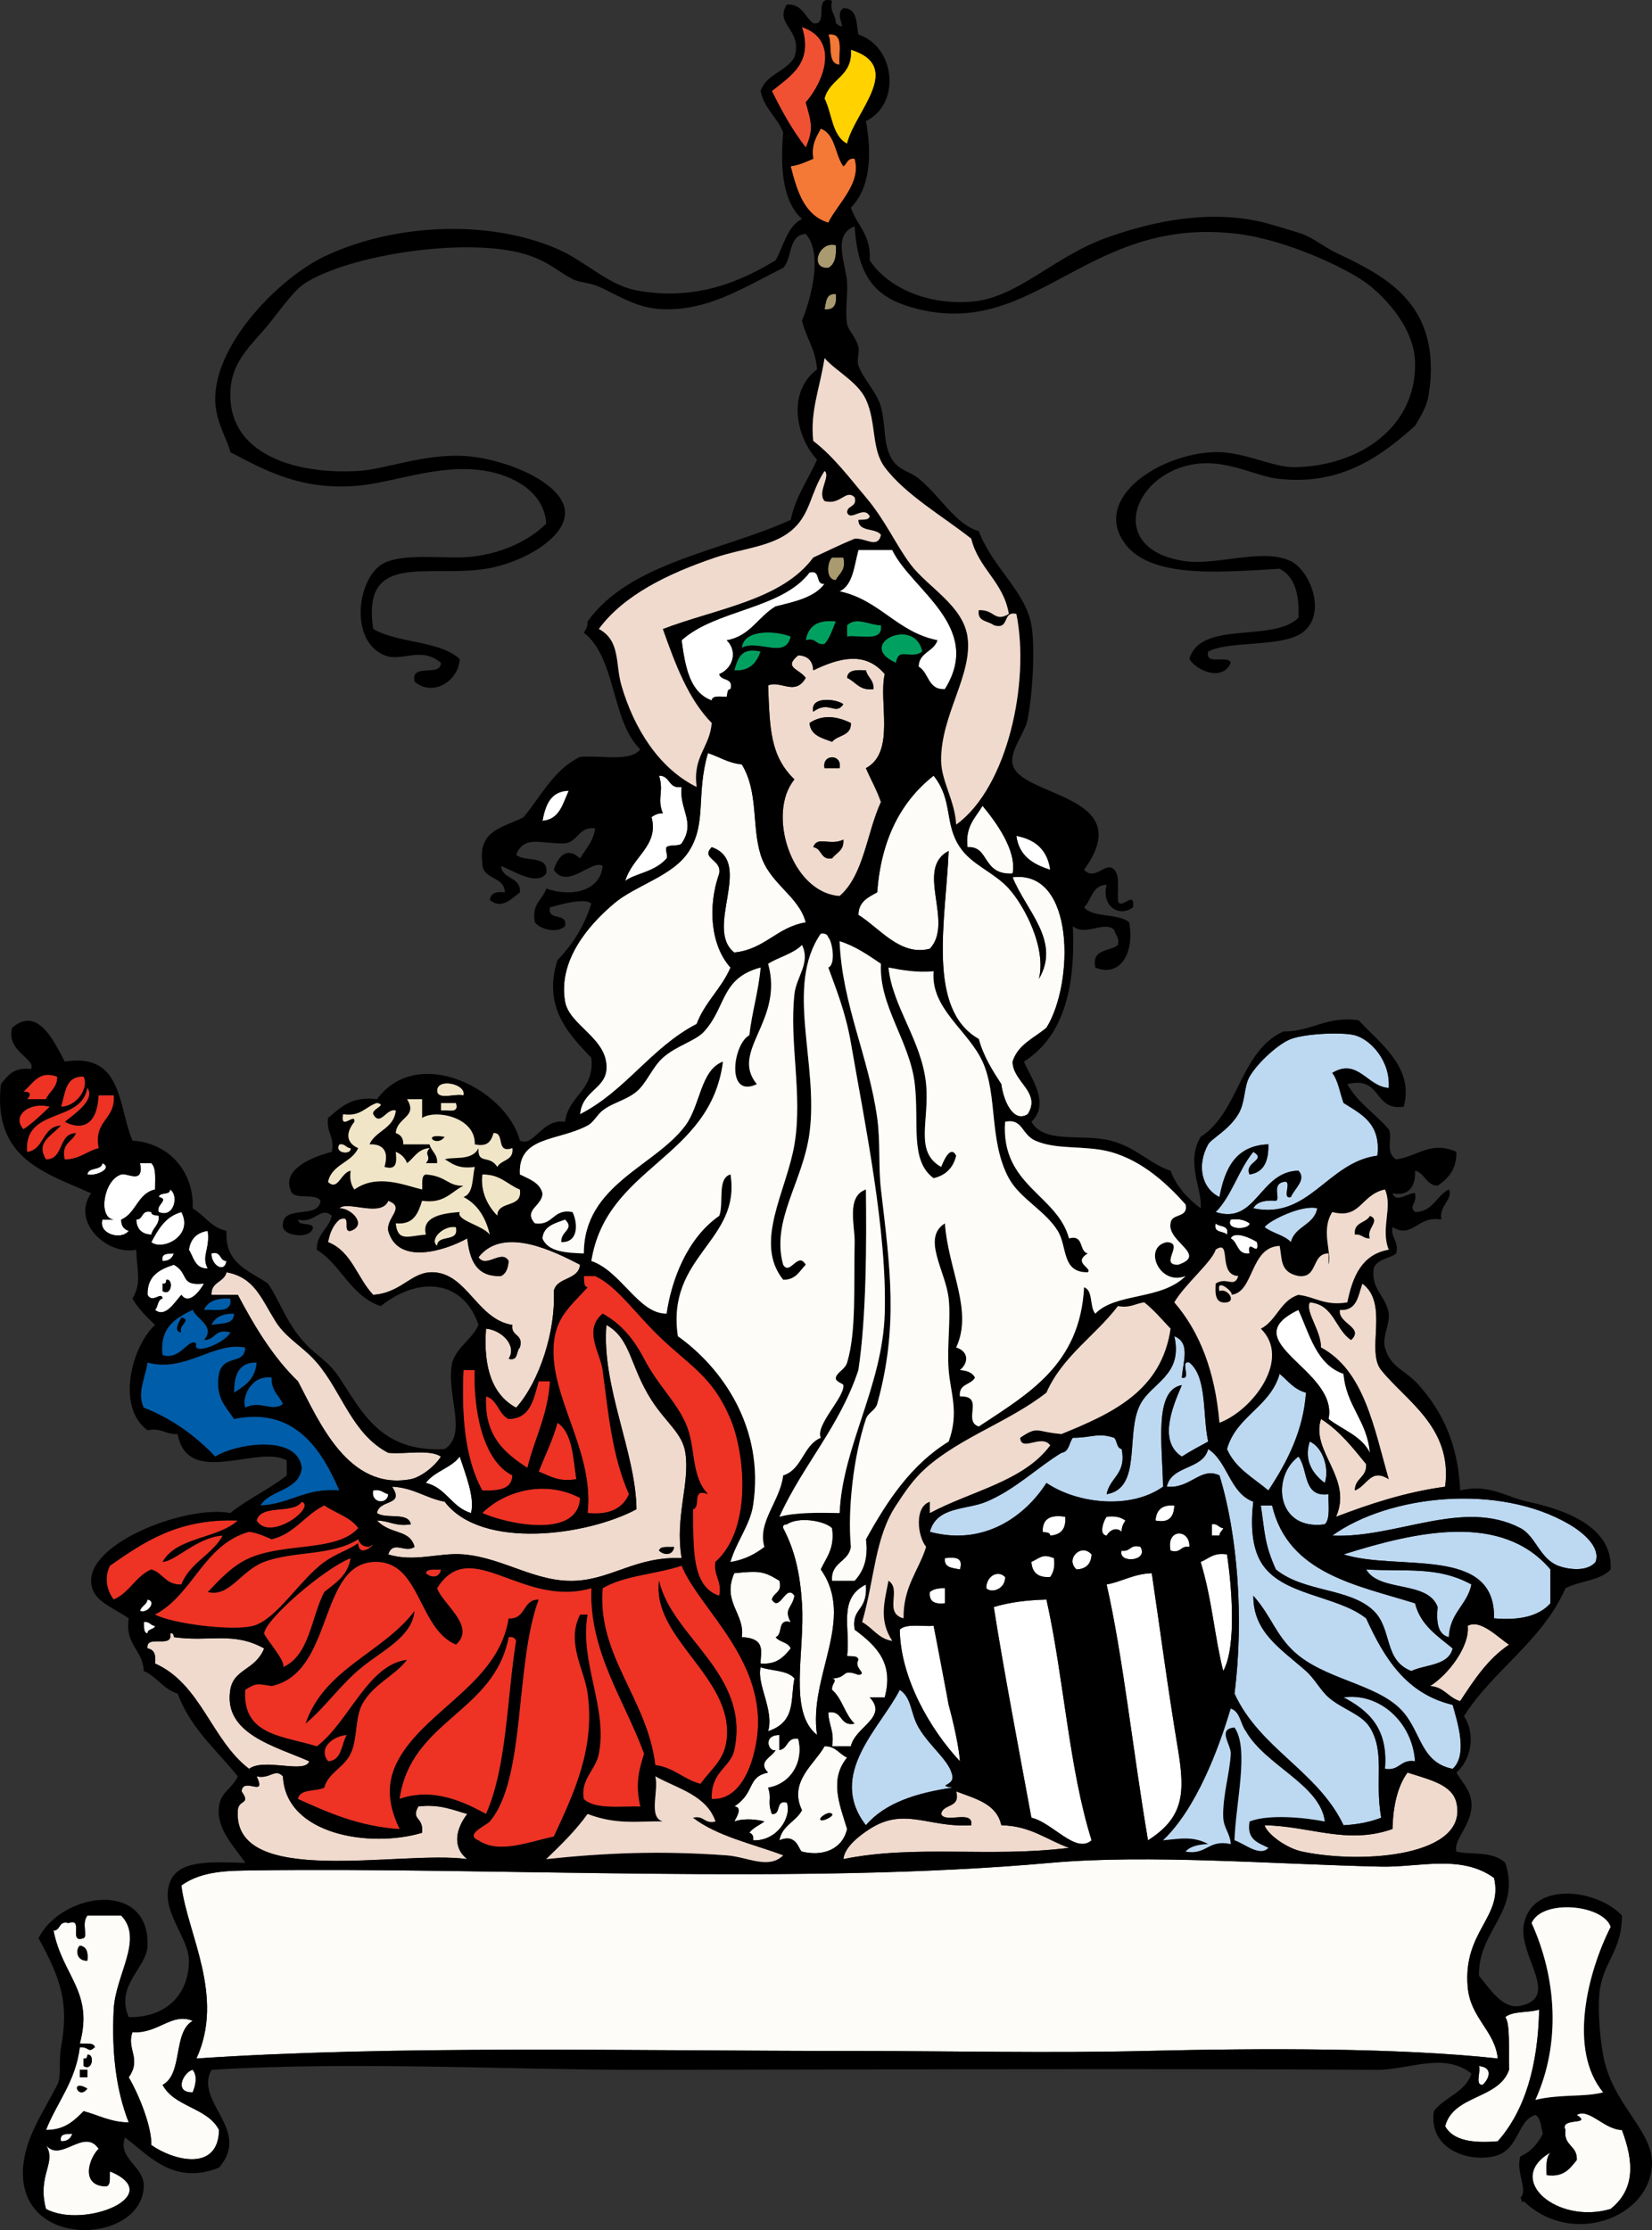 <?xml version="1.0" encoding="iso-8859-1"?>
<!-- Generator: Adobe Illustrator 13.0.2, SVG Export Plug-In . SVG Version: 6.00 Build 14948)  -->
<!DOCTYPE svg PUBLIC "-//W3C//DTD SVG 1.1//EN" "http://www.w3.org/Graphics/SVG/1.1/DTD/svg11.dtd">
<svg version="1.1" id="patriotic_women_xA0_Image_1_"
	 xmlns="http://www.w3.org/2000/svg" xmlns:xlink="http://www.w3.org/1999/xlink" x="0px" y="0px" width="249.441px"
	 height="336.651px" viewBox="0 0 249.441 336.651" style="enable-background:new 0 0 249.441 336.651;" xml:space="preserve">
<rect x="0" y="0" width="249.441" height="336.651" fill="#333333" stroke="none"/>
<g>
	<path style="fill-rule:evenodd;clip-rule:evenodd;fill:#F05133;" d="M121.093,4.087c5.706,1.942,3.353,8.203,0.568,11.358
		c0.796,2.919,1.269,4.003,0,6.814c-1.984-2.559-3.616-5.471-5.111-8.519C119.415,11.41,122.807,9.512,121.093,4.087z"/>
	<path style="fill-rule:evenodd;clip-rule:evenodd;fill:#F47836;" d="M125.069,5.223c2.462-0.379,1.528,2.636,1.703,4.543
		C124.805,9.651,125.738,6.636,125.069,5.223z"/>
	<path style="fill-rule:evenodd;clip-rule:evenodd;fill:#FFD200;" d="M128.476,7.495c8.216,2.589,0.504,9.446-0.568,14.197
		c-2.276-1.13-2.279-4.535-3.407-6.815C125.252,11.844,128.769,11.574,128.476,7.495z"/>
	<path style="fill-rule:evenodd;clip-rule:evenodd;fill:#F47836;" d="M123.932,19.421c2.229,0.801,2.134,3.924,3.408,5.679
		c0.577-0.369,0.587-1.306,1.703-1.136c1.076,3.693-2.506,6.709-3.975,9.654c-3.627-1.106-4.72-4.745-5.68-8.519
		c1.328-0.187,2.347-0.683,3.407-1.136C122.467,21.741,123.286,20.667,123.932,19.421z"/>
	<path style="fill-rule:evenodd;clip-rule:evenodd;fill:#A99A6F;" d="M126.205,37.026c0.117,1.632-0.145,2.885-1.136,3.407
		C122.121,40.64,123.667,36.298,126.205,37.026z"/>
	<path style="fill-rule:evenodd;clip-rule:evenodd;fill:#A99A6F;" d="M126.205,44.409c0.16,1.485-0.208,2.443-1.704,2.271
		C124.74,45.594,124.707,44.236,126.205,44.409z"/>
	<path style="fill-rule:evenodd;clip-rule:evenodd;fill:#FFFFFF;" d="M125.636,50.087C127.736,51.81,123.912,52,125.636,50.087
		L125.636,50.087z"/>
	<path style="fill-rule:evenodd;clip-rule:evenodd;fill:#FFFFFF;" d="M125.636,73.372C127.358,71.272,127.549,75.096,125.636,73.372
		L125.636,73.372z"/>
	<path style="fill-rule:evenodd;clip-rule:evenodd;fill:#FFFFFF;" d="M129.612,83.026c1.703,0,3.407,0,5.111,0
		c2.94,6.067,13.835,11.598,7.95,21.012c-2.611,0.15-2.398-2.523-3.976-3.407c0.076-2.195,2.304-2.24,2.84-3.975
		c-6.141-1.242-8.685-6.081-14.766-7.383C128.814,88.286,128.957,85.399,129.612,83.026z"/>
	<path style="fill-rule:evenodd;clip-rule:evenodd;fill:#A99A6F;" d="M125.636,84.162c0.568,0,1.136,0,1.704,0
		c0.449,1.964-0.632,2.397-1.136,3.408C124.648,87.558,124.856,84.89,125.636,84.162z"/>
	<path style="fill-rule:evenodd;clip-rule:evenodd;fill:#FFFFFF;" d="M124.5,88.137c-1.525,2.071-4.496,2.698-7.383,3.407
		c-2.629,1.536-3.831,4.498-7.383,5.111c1.69,1.665,0.957,4.24-1.136,5.111c0.231,1.094,2.202,0.449,1.704,2.271
		c-0.553,0.016-0.441,0.695-0.568,1.136c-0.899,0.047-2.166-0.273-2.271,0.568c-3.326-1.217-4.008-5.079-4.543-9.086
		c5.178-4.666,15.039-4.648,19.309-10.223C124.053,85.934,123.007,88.305,124.5,88.137z"/>
	<path style="fill-rule:evenodd;clip-rule:evenodd;fill:#00A160;" d="M126.205,93.816c-0.51,1.194-0.883,2.525-1.704,3.408
		c-1.368,0.232-1.234-1.038-2.839-0.568C122.019,94.553,123.417,93.489,126.205,93.816z"/>
	<path style="fill-rule:evenodd;clip-rule:evenodd;fill:#00A160;" d="M133.019,94.384c0.36,2.632-3.105,1.438-5.111,1.704
		c0-0.567,0-1.136,0-1.704C129.318,93.041,131.25,94.378,133.019,94.384z"/>
	<path style="fill-rule:evenodd;clip-rule:evenodd;fill:#00A160;" d="M119.389,96.087c-0.77,3.521-4.884,0.38-7.382,1.704
		C112.299,94.966,117.055,95.174,119.389,96.087z"/>
	<path style="fill-rule:evenodd;clip-rule:evenodd;fill:#00A160;" d="M139.266,98.359c-1.809,1.34-3.58-0.813-3.976,1.704
		C129.036,97.319,138.127,92.915,139.266,98.359z"/>
	<path style="fill-rule:evenodd;clip-rule:evenodd;fill:#00A160;" d="M114.846,98.359c-0.611,1.66-1.569,2.974-3.975,2.839
		C111.393,99.449,111.859,97.644,114.846,98.359z"/>
	<path style="fill-rule:evenodd;clip-rule:evenodd;fill:#EFDACD;" d="M120.525,98.927c1.445,0.069,2.202,0.827,2.271,2.271
		c3.992-1.928,7.892-2.901,10.791,0.568c-0.97,4.167,1.678,11.783-2.84,14.198c0.738,1.722,1.646,3.275,2.271,5.111
		c-2.155,4.66-2.575,11.055-6.247,14.198c-7.354-0.522-11.019-12.564-6.814-17.605c-3.704-3.597-3.718-7.731-3.976-14.198
		c1.916-0.807,4.063,1.662,5.679-1.136C120.625,100.91,118.241,100.818,120.525,98.927z M127.908,102.334
		c1.31,0.584,1.831,1.955,3.976,1.704c0.088-1.413-0.893-1.758-1.136-2.839C129.338,101.115,127.992,101.093,127.908,102.334z
		 M122.796,107.446c2.403-1.793,3.321,0.661,4.544-1.136C126.386,105.523,122.252,104.999,122.796,107.446z M122.229,109.149
		c0.177,1.906,1.899,2.265,3.407,2.839c0.842-1.051,2.936-0.851,2.84-2.839C126.361,108.102,124.162,107.848,122.229,109.149z
		 M124.5,115.964c0.757,0,1.515,0,2.271,0C127.219,113.778,124.053,113.778,124.5,115.964z M122.796,127.89
		c1.34,0.175,1.057,1.972,2.84,1.704c0.635-0.88,1.846-1.183,1.704-2.839C125.232,127.756,123.439,126.119,122.796,127.89z"/>
	<path style="fill-rule:evenodd;clip-rule:evenodd;" d="M130.748,101.199c0.243,1.082,1.224,1.427,1.136,2.839
		c-2.145,0.251-2.666-1.12-3.976-1.704C127.992,101.093,129.338,101.115,130.748,101.199z"/>
	<path style="fill-rule:evenodd;clip-rule:evenodd;" d="M127.34,106.31c-1.223,1.797-2.141-0.657-4.544,1.136
		C122.252,104.999,126.386,105.523,127.34,106.31z"/>
	<path style="fill-rule:evenodd;clip-rule:evenodd;" d="M128.476,109.149c0.096,1.989-1.998,1.788-2.84,2.839
		c-1.508-0.574-3.23-0.934-3.407-2.839C124.162,107.848,126.361,108.102,128.476,109.149z"/>
	<path style="fill-rule:evenodd;clip-rule:evenodd;fill:#FDFCF8;" d="M106.896,113.693c1.72,0.552,3.043,1.5,5.111,1.704
		c2.54,4.171,1.487,9.266,2.839,13.629c1.375,4.438,5.777,6.21,6.815,10.222c-4.393,0.718-6.146,4.076-10.79,4.543
		c-4.614-3.623,3.05-13.685-3.408-15.901c-1.706,1.773,1.544,1.793,1.136,3.976c-1.801,5.082-1.25,10.946,1.704,14.197
		c-1.357,3.186-3.875,5.212-5.111,8.519c-6.86,3.551-10.71,10.113-17.605,13.63c0.296-3.534,3.791-3.821,3.975-6.815
		c0.286-4.646-5.628-6.546-6.247-10.222c-1.038-6.161,3.444-11.421,7.382-14.766c3.344-2.839,8.953-4.13,11.358-7.951
		C106.744,124.19,105.066,119.947,106.896,113.693z"/>
	<path style="fill-rule:evenodd;clip-rule:evenodd;" d="M126.772,115.964c-0.757,0-1.515,0-2.271,0
		C124.053,113.778,127.219,113.778,126.772,115.964z"/>
	<path style="fill-rule:evenodd;clip-rule:evenodd;fill:#FFFFFF;" d="M99.513,117.1c1.734-0.03,1.362,2.045,3.408,1.704
		c-0.421,3.348,2.195,5.304,0,8.519c-0.323,0.472-1.869,0.146-2.272,0.568c-0.288,0.302,0.275,1.387,0,1.704
		c-1.824,2.101-4.881,2.275-6.247,3.408c1.092-3.736,5.114-5.28,3.975-9.654c0.457-0.301,0.922-0.593,1.704-0.568
		C99.154,120.454,100.285,119.581,99.513,117.1z"/>
	<path style="fill-rule:evenodd;clip-rule:evenodd;fill:#FDFCF8;" d="M156.871,147.767c3.365-5.727-1.977-10.302-3.975-15.333
		c9.474-1.167,9.273,16.066,5.11,22.716c-1.846,1.561-4.301,2.513-5.11,5.111c-0.012,3.054,4.417,4.65,2.271,7.951
		c-2.234,1.375-3.674-2.173-3.976-4.543c-1.336-2.071-2.675-4.14-3.407-6.815c-7.937-4.521-4.961-18.031-4.543-28.395
		c-5.167,2.704,0.877,10.768-2.84,14.766c-4.474,1.178-7.623-3.164-10.79-5.111c0.037-2.045,1.505-2.659,2.84-3.407
		c0.601-8.107,3.646-13.769,8.518-17.605c2.979,3.726,1.558,7.203,3.976,10.79c1.839,2.729,5.154,3.77,7.383,6.247
		C154.702,136.775,158.021,143.094,156.871,147.767z"/>
	<path style="fill-rule:evenodd;clip-rule:evenodd;fill:#FFFFFF;" d="M85.883,119.372c-0.911,1.928-1.348,4.331-3.976,4.543
		C82.367,121.535,83.108,119.437,85.883,119.372z"/>
	<path style="fill-rule:evenodd;clip-rule:evenodd;fill:#FDFCF8;" d="M148.352,121.643c2.102,2.527,5.201,6.8,4.544,10.223
		c-4.656,0.272-3.454-4.204-6.815-3.976C145.717,124.687,147.316,123.446,148.352,121.643z"/>
	<path style="fill-rule:evenodd;clip-rule:evenodd;fill:#FFFFFF;" d="M153.463,126.187c2.87,0.538,4.694,2.12,5.111,5.111
		C155.971,130.494,153.858,129.2,153.463,126.187z"/>
	<path style="fill-rule:evenodd;clip-rule:evenodd;" d="M127.34,126.754c0.142,1.657-1.069,1.959-1.704,2.839
		c-1.783,0.269-1.5-1.528-2.84-1.704C123.439,126.119,125.232,127.756,127.34,126.754z"/>
	<path style="fill-rule:evenodd;clip-rule:evenodd;fill:#BDD8F1;" d="M193.785,178.433c1.542-0.406-0.406,2.679,1.136,2.271
		c0.508-1.266,2.42-2.623,1.136-3.975c-5.905,0.108-6.331,8.233-12.494,6.247c2.447-2.476,3.453-6.392,5.68-9.087
		c2.119,1.262-1.441,1.522-0.568,3.407c2.167-0.294,2.896-2.025,2.84-4.543c-4.939,0.172-6.571,3.651-7.383,7.95
		c-2.655-1.254-3.488-4.755-1.704-7.95c0.479-0.857,3.062-2.105,4.543-4.543c1.092-1.796,0.837-4.195,1.704-5.679
		c1.319-2.259,4.507-5.042,6.247-5.679c2.396-0.877,7.913-1.042,9.654-0.568c2.39,0.652,5.392,3.871,5.111,7.951
		c-3.204-0.157-4.674-4.594-8.519-2.271c0.901,1.181,1.144,3.021,1.703,4.543c2.663,1.691,5.656,3.053,5.111,7.951
		c-7.563,0.983-10.309,9.718-18.74,7.95c0.522-0.992,1.775-1.253,3.407-1.136C193.405,181.013,191.968,178.818,193.785,178.433z"/>
	<path style="fill-rule:evenodd;clip-rule:evenodd;fill:#FFFFFF;" d="M6.377,159.693C8.099,157.593,8.29,161.417,6.377,159.693
		L6.377,159.693z"/>
	<path style="fill-rule:evenodd;clip-rule:evenodd;fill:#EE3224;" d="M8.648,162.532c0.025,1.729-1.199,2.208-1.704,3.407
		c-0.946,0-1.893,0-2.839,0c0.634-0.699,0.494-1.166-0.568-1.136C5.163,163.334,5.959,161.565,8.648,162.532z"/>
	<path style="fill-rule:evenodd;clip-rule:evenodd;fill:#EE3224;" d="M9.216,167.075c0.631-2.019,0.624-4.676,3.408-4.543
		C13.483,164.096,11.685,167.037,9.216,167.075z"/>
	<path style="fill-rule:evenodd;clip-rule:evenodd;fill:#F1E5C8;" d="M69.982,165.372c-1.177-0.338-3.73,0.702-3.975-0.568
		C65.801,162.577,70.536,163.635,69.982,165.372z"/>
	<path style="fill-rule:evenodd;clip-rule:evenodd;fill:#F1E5C8;" d="M66.575,166.507c0.757,0,1.514,0,2.271,0
		c0.572,1.708-1.265,1.006-2.271,1.136C66.575,167.265,66.575,166.886,66.575,166.507z"/>
	<path style="fill-rule:evenodd;clip-rule:evenodd;fill:#EE3224;" d="M3.538,170.483c-1.894-2.116,1.057-4.219,3.975-3.408
		C6.254,168.278,5.013,169.498,3.538,170.483z"/>
	<path style="fill-rule:evenodd;clip-rule:evenodd;" d="M67.143,171.619C65.895,173.353,63.505,170.963,67.143,171.619
		L67.143,171.619z"/>
	<path style="fill-rule:evenodd;clip-rule:evenodd;fill:#F1E5C8;" d="M51.241,172.754c0.917-0.16,0.978,0.537,1.704,0.568
		C53.17,174.424,50.358,174.152,51.241,172.754z"/>
	<path style="fill-rule:evenodd;clip-rule:evenodd;fill:#FFFFFF;" d="M15.463,175.594c1.643,0.785-0.954,2.009-2.271,1.703
		C13.348,176.128,15.307,176.763,15.463,175.594z"/>
	<path style="fill-rule:evenodd;clip-rule:evenodd;fill:#FFFFFF;" d="M21.143,175.594c0.568,0,1.136,0,1.704,0
		c0.782,0.731,0.562,2.467,0.568,3.975c-2.647,0.571-2.848,3.589-5.111,4.544c-0.025,0.971,0.422,1.471,1.136,1.703
		c-1.125,1.453-4.624,0.498-3.975-1.703c0.568,0,1.136,0,1.704,0c-2.42-0.255-1.536-5.996,1.136-6.815
		C19.234,177.012,21.761,178.89,21.143,175.594z"/>
	<path style="fill-rule:evenodd;clip-rule:evenodd;fill:#F1E5C8;" d="M72.821,177.297c2.715-0.064,3.788,1.513,5.679,2.271
		c0.487,2.948-3.356,1.565-3.407,3.976C73.173,181.574,72.569,179.315,72.821,177.297z"/>
	<path style="fill-rule:evenodd;clip-rule:evenodd;fill:#FFFFFF;" d="M25.686,179.569c1.341,0.834,0.642,4.384-1.704,3.408
		c-0.543-1.059,1.701-1.898,0-2.272C24.11,179.887,25.677,180.507,25.686,179.569z"/>
	<path style="fill-rule:evenodd;clip-rule:evenodd;fill:#EFDACD;" d="M58.624,181.273c2.696,1.01-0.343,2.534,0,4.543
		c1.458,5.244,8.562,2.997,11.926,1.136c0.371,3.227,1.342,5.852,5.111,5.68c0.762-0.374,1.058-1.214,1.136-2.271
		c-1.031-1.848-3.427,1.193-4.543-0.568c3.778-4.837,11.613-0.77,15.333,1.136c-0.26,2.391-3.498,1.802-3.975,3.976
		c0.322,5.947-2.139,13.662-5.679,17.604c-3.568-1.921-4.982-5.997-4.543-11.926c2.313,0.194,4.73,2.517,3.408,4.543
		c1.527,0.392,1.098-1.174,1.704-1.703c0.607-2.122-1.41-1.619-1.136-3.407c-5.312-0.821-6.812-7.735-11.926-7.951
		c-3.354-0.142-4.761,3.107-9.087,3.407c-2.412-2.51-3.259-6.584-6.814-7.95c0.253-1.451,0.796-2.611,1.704-3.407
		c2.019-0.883,0.343,1.929,1.704,1.703c2.553-0.896,0.097-3.452-1.704-3.407C52.419,181.184,57.566,183.857,58.624,181.273z"/>
	<path style="fill-rule:evenodd;clip-rule:evenodd;fill:#BDD8F1;" d="M198.896,182.409c-0.469,2.561-3.385,2.673-3.976,5.111
		c-1.004-1.079-2.818-1.347-3.976-2.271C191.617,184.257,196.644,181.8,198.896,182.409z"/>
	<path style="fill-rule:evenodd;clip-rule:evenodd;fill:#FFFFFF;" d="M22.846,186.384c-1.445-0.069-2.202-0.827-2.271-2.271
		c1.128-0.008,0.722-1.55,2.271-1.136c0.016,0.552,0.695,0.44,1.136,0.567C24.069,184.958,23.09,185.302,22.846,186.384z"/>
	<path style="fill-rule:evenodd;clip-rule:evenodd;fill:#FFFFFF;" d="M27.389,182.977c1.904,3.605-2.873,5.898-4.543,4.543
		C23.899,185.543,25.005,183.622,27.389,182.977z"/>
	<path style="fill-rule:evenodd;clip-rule:evenodd;" d="M206.846,183.544c1.726,0.7-0.615,1.953,0,3.407
		c-1.019,0.072-1.197-0.695-2.271-0.567C204.335,184.441,206.276,184.677,206.846,183.544z"/>
	<path style="fill-rule:evenodd;clip-rule:evenodd;fill:#FFFFFF;" d="M185.833,184.113c1.317-0.182,2.181,0.091,2.84,0.567
		C188.773,185.606,184.958,185.827,185.833,184.113z"/>
	<path style="fill-rule:evenodd;clip-rule:evenodd;fill:#FFFFFF;" d="M183.562,184.68c0.53,0.606,2.095,0.177,1.704,1.704
		C184.737,185.778,183.171,186.208,183.562,184.68z"/>
	<path style="fill-rule:evenodd;clip-rule:evenodd;fill:#F1E5C8;" d="M68.846,185.249c0.547,2.439-2.79,0.996-2.839,2.839
		C64.735,187.144,66.962,184.917,68.846,185.249z"/>
	<path style="fill-rule:evenodd;clip-rule:evenodd;fill:#FFFFFF;" d="M31.365,185.816c0.382,2.767-1,3.767,0,5.68
		c-1.934,0.04-2.116-1.671-2.84-2.84C28.776,187.013,29.722,186.067,31.365,185.816z"/>
	<path style="fill-rule:evenodd;clip-rule:evenodd;fill:#FFFFFF;" d="M185.833,186.952c0.557-1.24,3.277,0.077,3.976,0.568
		c0.423,2.572-1.559-0.868-1.136,1.703C186.73,189.463,186.967,187.523,185.833,186.952z"/>
	<path style="fill-rule:evenodd;clip-rule:evenodd;fill:#FFFFFF;" d="M26.253,189.223c-0.248,0.699-0.727,1.167-1.704,1.137
		C24.285,189.147,25.361,189.278,26.253,189.223z"/>
	<path style="fill-rule:evenodd;clip-rule:evenodd;fill:#FFFFFF;" d="M31.933,189.223c1.549-0.413,1.143,1.129,2.271,1.137
		C33.851,192.353,31.832,190.865,31.933,189.223z"/>
	<path style="fill-rule:evenodd;clip-rule:evenodd;fill:#FFFFFF;" d="M24.55,196.039c-0.159-1.192-1.517,0.823-2.271-0.568
		c-0.065-2.904,1.833-3.846,3.975-4.543c2.387,1.342,0.783,3.248,4.543,2.84c-0.476,0.894-2.232,3.387-3.408,1.703
		c-0.985,1.057-2.411,3.553-3.975,2.271C23.902,197.284,23.751,196.187,24.55,196.039z M24.55,193.767c0,0.378,0,0.757,0,1.136
		c1.397,0.883,1.67-1.929,0.568-1.704C25.085,193.545,25.033,193.872,24.55,193.767z"/>
	<path style="fill-rule:evenodd;clip-rule:evenodd;fill:#EFDACD;" d="M66.575,219.89c-1.078,1.681-3.204,3.154-4.543,3.407
		c-9.502,1.8-13.881-8.784-17.037-14.766c-3.753-3.629-6.53-8.234-9.086-13.062c-1.325,0-2.65,0-3.975,0
		c-0.101-1.994,1.918-1.867,2.271-3.407c4.185,0.777,5.182,3.834,7.383,7.383c1.606,2.589,4.143,3.799,6.247,6.247
		c3.821,4.444,5.31,10.793,10.791,13.63C61.216,219.569,64.877,218.749,66.575,219.89z"/>
	<path style="fill-rule:evenodd;clip-rule:evenodd;fill:#EE3224;" d="M88.155,192.631c0.568,0,1.136,0,1.704,0
		c3.243,1.49,5.963,5.521,9.654,9.086c4.745,4.583,8.059,6.013,10.791,12.494c2.125,5.044,3.38,16.505-2.272,21.58
		c-0.304,2.197,1.014,2.772,0.568,5.111c-4.303-1.376-3.856-7.502-3.975-13.062c1.284-0.23-0.3-3.329,2.271-2.272
		c-2.699-2.874-1.765-7.223-3.407-10.79c-1.558-3.383-4.168-5.675-6.247-9.654c-1.391-2.663-3.233-5.157-6.247-6.814
		c-2.959,2.518-0.362,5.85,0,8.519c0.862,6.354,1.379,12.83,3.976,18.74c-0.933,2.096-2.874,3.185-6.247,2.84
		c1.041-9.396-5.794-17.504-5.111-25.556c0.342-4.033,2.482-5.636,5.111-8.519C88.057,194.243,88.244,193.299,88.155,192.631z"/>
	<path style="fill-rule:evenodd;clip-rule:evenodd;" d="M25.118,193.199c1.102-0.225,0.83,2.587-0.568,1.704
		c0-0.379,0-0.758,0-1.136C25.033,193.872,25.085,193.545,25.118,193.199z"/>
	<path style="fill-rule:evenodd;clip-rule:evenodd;fill:#EFDACD;" d="M199.463,214.211c2.784,1.759,4.773,4.312,6.815,6.814
		c0.144,2.037-1.706,2.081-1.704,3.976c1.887-0.701,2.373-3.431,5.111-1.704c-2.242-7.791-3.695-16.371-10.223-19.876
		c-0.018-2.653-2.374-5.285-1.703-6.815c3.668,0.308,3.844,4.106,6.246,5.68c2.049-1.903-2.046-2.465-1.703-4.544
		c2.633,0.173,2.749-2.172,3.407-3.975c4.098,3.055,0.487,10.141,2.84,13.062c3.759,4.667,10.825,8.672,9.654,17.604
		c-6.154,0.851-11.389,2.62-16.47,4.544C204.337,223.113,197.851,219.123,199.463,214.211z"/>
	<path style="fill-rule:evenodd;clip-rule:evenodd;fill:#005DAA;" d="M34.772,196.039c0.371,2.264-2.159,1.627-3.975,1.703
		C31.369,196.421,32.751,195.911,34.772,196.039z"/>
	<path style="fill-rule:evenodd;clip-rule:evenodd;fill:#FFFFFF;" d="M196.056,197.742c1.729,3.762,2.735,8.245,6.814,9.654
		c0.409,4.892,3.565,7.036,3.976,11.927c-1.24-2.547-4.112-3.46-6.247-5.111C202.178,206.762,186,202.543,196.056,197.742z"/>
	<path style="fill-rule:evenodd;clip-rule:evenodd;fill:#005DAA;" d="M35.34,198.31c0.019,1.723-1.992,1.415-3.407,1.704
		C32.448,198.826,33.608,198.283,35.34,198.31z"/>
	<path style="fill-rule:evenodd;clip-rule:evenodd;" d="M27.389,198.877c1.701,0.374-0.543,1.215,0,2.272
		C25.977,201.064,27.223,199.226,27.389,198.877z"/>
	<path style="fill-rule:evenodd;clip-rule:evenodd;fill:#EFDACD;" d="M91.562,200.014c3.754,2.109,3.521,6.229,6.815,11.357
		c2.201,3.428,4.667,4.994,5.111,7.951c0.702,4.668-1.612,9.63-0.568,15.9c-6.719-0.308-10.452,3.098-15.901,3.408
		c-6.077,0.346-10.904-3.448-17.037-3.976c-3.637-0.312-7.461,1.239-11.358,0c0.755-2.216,2.537-0.114,3.975-1.136
		c-0.753-2.723-3.551-1.76-5.679-3.976c1.869,0.023,2.827,0.959,5.111,0.568c-0.349-1.923-3.822-0.722-5.111-1.704
		c0.351-2.128,4.267-1.03,2.271-3.976c3.264,0.144,5.08,1.735,7.951,2.272c5.563,7.335,21.57,5.117,28.963,1.136
		C96.012,219.235,90.804,209.321,91.562,200.014z M101.785,233.52c-0.85,0.097-2.096-0.203-2.272,0.567
		C100.268,234.826,101.626,234.836,101.785,233.52z"/>
	<path style="fill-rule:evenodd;clip-rule:evenodd;fill:#BDD8F1;" d="M178.452,207.964c1.542,0.406-0.406-2.678,1.136-2.271
		c2.717,2.204,1.958,7.886,2.839,11.926c-1.352,0.73-2.709,1.455-3.975,2.271c-3.591-2.29-1.42-7.513,0-10.79
		c-4.259,0.741-2.942,9.036-2.84,15.333c-4.923,3.498-12.958,2.577-17.605-0.567c-3.115,4.867-9.278,9.607-17.604,7.383
		c1.025-3.876,5.504-3.283,8.519-4.543c4.379-1.831,7.769-5.229,11.358-7.383c1.166-0.159,1.133-1.518,1.703-2.271
		c2.914,0.004,3.726-0.832,6.247,0c0.488,0.458,0.338,1.555,1.136,1.703c0.762,3.79-1.802,4.256-2.271,6.814
		c5.453-0.92,2.744-9.221,5.111-13.629c1.739-3.239,6.452-4.342,5.11-10.223C179.755,202.708,178.669,205.391,178.452,207.964z"/>
	<path style="fill-rule:evenodd;clip-rule:evenodd;fill:#005DAA;" d="M37.043,203.421c-0.151,2.771-3.25,0.918-3.975,3.975
		c-0.604,3.634,1.084,4.974,2.271,6.815c9.116-1.873,13.189,4.549,15.901,10.79c-5.159-0.427-7.41,2.056-11.926,2.271
		c1.493-2.482,5.821-2.13,6.247-5.679c-0.634-5.164-9.986-3.64-13.062-1.704c-2.957-3.101-6.435-5.681-10.79-7.383
		c-1.064-2.155,0.205-4.47,0.568-6.814C27.991,207.241,32.299,202.481,37.043,203.421z"/>
	<path style="fill-rule:evenodd;clip-rule:evenodd;fill:#005DAA;" d="M38.748,205.693c-0.167,2.483-1.775,3.525-3.408,4.543
		C35.339,207.585,36.028,205.624,38.748,205.693z"/>
	<path style="fill-rule:evenodd;clip-rule:evenodd;fill:#EE3224;" d="M69.982,206.829c0.568,0,1.136,0,1.704,0
		c-0.21,5.425,1,13.554,5.679,15.901c-0.078,2.193-2.217,2.326-4.543,2.271C70.047,219.961,69.707,213.203,69.982,206.829z"/>
	<path style="fill-rule:evenodd;clip-rule:evenodd;fill:#BDD8F1;" d="M193.216,207.396c1.245,1.027,2.172,2.372,3.976,2.84
		c-0.384,5.601-2.722,10.33-5.679,14.766c-2.259-1.906-4.993-3.337-6.247-6.247C186.678,213.731,191.8,212.416,193.216,207.396z"/>
	<path style="fill-rule:evenodd;clip-rule:evenodd;fill:#005DAA;" d="M41.019,207.964c-0.07,1.963,1.109,2.677,1.704,3.976
		c-1.611,1.308-3.521-0.626-5.679,0.567C36.439,211.043,37.878,207.496,41.019,207.964z"/>
	<path style="fill-rule:evenodd;clip-rule:evenodd;fill:#EE3224;" d="M81.34,208.532c0.568,0,1.136,0,1.704,0
		c-0.323,5.167-2.342,8.638-3.407,13.062c-3.45-2.229-6.545-4.813-6.247-10.79c1.773,0.498,1.865,2.679,3.408,3.407
		C80.158,214.166,80.563,211.163,81.34,208.532z"/>
	<path style="fill-rule:evenodd;clip-rule:evenodd;fill:#EE3224;" d="M84.18,214.779c2.268,1.518,2.346,5.227,2.839,8.519
		c-2.748,0.477-4.016-0.526-5.679-1.136C82.289,219.704,83.45,217.457,84.18,214.779z"/>
	<path style="fill-rule:evenodd;clip-rule:evenodd;fill:#BDD8F1;" d="M200.032,223.866c-1.912-1.405-3.172-3.511-2.271-6.247
		C199.829,218.523,200.746,221.851,200.032,223.866z"/>
	<path style="fill-rule:evenodd;clip-rule:evenodd;fill:#BDD8F1;" d="M182.426,218.754c2.993,1.929,3.233,6.61,6.815,7.951
		c-0.434,3.604-0.184,6.817,1.136,9.086c2.978,5.121,11.46,4.986,15.901,8.519c2.73,5.978,6.029,11.386,13.062,13.062
		c0.7,2.53,2.348,7.529,0,9.654c-5.017-0.972-4.697-5.889-7.951-9.086c-3.828-3.763-11.435-4.468-15.9-8.519
		c-2.898-2.628-3.515-5.462-6.247-8.519c-0.021,5.484,4.021,7.888,7.95,11.357c1.295,1.144,2.203,2.925,3.407,3.976
		c2.045,1.784,5.024,2.541,6.247,4.543c2.337,3.829,0.695,7.917,1.704,13.63c-1.639,0.633-3.521,1.022-5.68,1.136
		c-3.912-8.202-12.668-11.562-16.469-19.876c1.447-11.298,0.469-24.045-2.271-32.938c-2.893-1.342-4.346,2.042-7.951,1.703
		C176.875,221.154,181.623,221.926,182.426,218.754z"/>
	<path style="fill-rule:evenodd;clip-rule:evenodd;fill:#FFFFFF;" d="M69.414,219.89c0.839,2.582,2.327,6.207,1.704,8.519
		c-2.926-0.86-3.749-3.823-6.815-4.543C65.573,222.107,68.125,221.629,69.414,219.89z"/>
	<path style="fill-rule:evenodd;clip-rule:evenodd;fill:#BDD8F1;" d="M196.056,219.89c1.507,1.9,0.605,6.209,4.543,5.679
		c-0.067,1.637,0.311,3.718-0.567,4.544C192.675,231.125,191.965,222.899,196.056,219.89z"/>
	<path style="fill-rule:evenodd;clip-rule:evenodd;fill:#EE3224;" d="M87.587,226.137c-0.289,6.274-11.141,3.907-14.766,2.271
		C76.269,224.997,82.399,223.384,87.587,226.137z"/>
	<path style="fill-rule:evenodd;clip-rule:evenodd;fill:#FFFFFF;" d="M56.352,225.001c1.187-0.24,1.504,0.39,2.272,0.567
		C58.521,227.216,55.925,226.938,56.352,225.001z"/>
	<path style="fill-rule:evenodd;clip-rule:evenodd;fill:#BDD8F1;" d="M240.92,235.792c-1.332,1.629-4.422,1.069-5.679,0.568
		c-2.784-1.111-3.365-4.479-5.68-5.68c-8.692-4.509-18.717,1.578-28.395,1.136c8.507-6.135,25.093-7.951,35.777-1.703
		C238.822,231.21,241.735,233.473,240.92,235.792z"/>
	<path style="fill-rule:evenodd;clip-rule:evenodd;fill:#EE3224;" d="M45.562,226.706c2.259,0.813-4.811,6.125-6.814,2.839
		C39.412,226.991,44.283,228.644,45.562,226.706z"/>
	<path style="fill-rule:evenodd;clip-rule:evenodd;fill:#FFFFFF;" d="M177.315,227.273c-0.071,1.632-0.71,2.697-2.839,2.271
		C174.583,227.947,175.463,227.125,177.315,227.273z"/>
	<path style="fill-rule:evenodd;clip-rule:evenodd;fill:#BDD8F1;" d="M190.377,227.273c0.567,0,1.136,0,1.703,0
		c2.415,10.341,12.91,12.045,21.58,14.766c0.836,3.329,3.409,4.921,5.68,6.814c-0.613,2.605-4.044,2.393-6.247,3.407
		c-4.22-1.648-2.832-6.336-5.679-9.086c-3.634-3.509-10.517-2.761-14.766-6.247C190.918,233.094,190.991,231.414,190.377,227.273z"
		/>
	<path style="fill-rule:evenodd;clip-rule:evenodd;fill:#FFFFFF;" d="M160.846,228.977c0.147,1.852-0.674,2.732-2.271,2.839
		c-0.016-0.552-0.695-0.44-1.136-0.567C157.372,229.289,158.584,228.608,160.846,228.977z"/>
	<path style="fill-rule:evenodd;clip-rule:evenodd;fill:#FFFFFF;" d="M167.093,228.977c1.317-0.182,2.181,0.091,2.84,0.567
		c-0.301,0.457-0.593,0.922-0.568,1.704c-0.757-0.739-1.714-0.35-2.271,0.567C165.764,231.67,166.766,229.321,167.093,228.977z"/>
	<path style="fill-rule:evenodd;clip-rule:evenodd;fill:#EE3224;" d="M24.55,235.792c1.979-0.116,5.287-3.791,9.086-3.976
		c-1.613,2.931-4.983,4.104-6.247,7.383c-2.371,0.1-2.783-1.76-4.543-2.271c-2.374,1.033-3.29,3.525-5.679,4.543
		c-1.038-1.347-1.482-3.284-0.568-5.11c5.14-3.568,10.269-7.146,19.309-6.815C32.833,232.338,26.644,232.017,24.55,235.792z"/>
	<path style="fill-rule:evenodd;clip-rule:evenodd;fill:#FDFCF8;" d="M125.636,230.68c0.441,3.092-0.872,4.429-1.704,6.247
		c5.327,7.536-1.901,16.137-0.567,24.987c-4.401-3.517-1.794-12.478-2.271-19.876c-0.292-4.518-1.068-7.968-2.84-11.358
		c-0.104-0.482,0.222-0.535,0.568-0.567C120.568,228.921,124.428,229.542,125.636,230.68z"/>
	<path style="fill-rule:evenodd;clip-rule:evenodd;fill:#FFFFFF;" d="M182.995,230.113c0.917-0.16,0.978,0.536,1.703,0.567
		c-0.107,0.46-0.569,0.566-0.567,1.136c-0.379,0-0.758,0-1.136,0C182.995,231.249,182.995,230.68,182.995,230.113z"/>
	<path style="fill-rule:evenodd;clip-rule:evenodd;fill:#BDD8F1;" d="M234.106,236.927c0,1.704,0,3.407,0,5.111
		c-1.699,1.897-4.564,2.629-8.519,2.271c0.277-11.067-14.51-7.071-22.717-9.654C213.974,231.148,226.792,228.295,234.106,236.927z"
		/>
	<path style="fill-rule:evenodd;clip-rule:evenodd;fill:#FFFFFF;" d="M179.587,233.52c-1.369-0.232-1.234,1.037-2.84,0.567
		C176.02,230.685,179.725,230.769,179.587,233.52z"/>
	<path style="fill-rule:evenodd;clip-rule:evenodd;fill:#FFFFFF;" d="M152.328,235.223C146.4,233.463,155.944,231,152.328,235.223
		L152.328,235.223z"/>
	<path style="fill-rule:evenodd;clip-rule:evenodd;" d="M99.513,234.087c0.176-0.771,1.422-0.471,2.272-0.567
		C101.626,234.836,100.268,234.826,99.513,234.087z"/>
	<path style="fill-rule:evenodd;clip-rule:evenodd;fill:#FFFFFF;" d="M172.205,233.52c1.292,2.25-3.479,2.516-2.84,0.567
		C170.733,234.321,170.599,233.05,172.205,233.52z"/>
	<path style="fill-rule:evenodd;clip-rule:evenodd;fill:#FFFFFF;" d="M164.822,234.656c-0.069,1.445-0.827,2.202-2.271,2.271
		C160.783,235.362,163.256,232.888,164.822,234.656z"/>
	<path style="fill-rule:evenodd;clip-rule:evenodd;fill:#FFFFFF;" d="M159.142,235.223c0.182,1.317-0.091,2.181-0.567,2.84
		c-1.852,0.148-2.733-0.674-2.84-2.271C157.211,235.067,157.448,234.545,159.142,235.223z"/>
	<path style="fill-rule:evenodd;clip-rule:evenodd;fill:#FFFFFF;" d="M185.266,234.656c0.698,4.563,1.496,13.933-0.568,17.604
		c-1.337-5.276-1.636-10.603-3.407-16.469C182.519,235.316,183.228,234.321,185.266,234.656z"/>
	<path style="fill-rule:evenodd;clip-rule:evenodd;fill:#EE3224;" d="M52.945,235.223c-0.404,2.625-2.301,3.757-3.975,5.111
		c-2.011,3.857-2.178,9.559-6.247,11.358c0.56-0.813-2.869-4.629-2.839-5.111C40.011,244.481,49.009,236.721,52.945,235.223z"/>
	<path style="fill-rule:evenodd;clip-rule:evenodd;fill:#FFFFFF;" d="M142.673,235.223c1.483-0.158,2.842-0.191,2.271,1.704
		C143.859,236.688,142.5,236.721,142.673,235.223z"/>
	<path style="fill-rule:evenodd;clip-rule:evenodd;fill:#EE3224;" d="M102.92,236.36c2.711,6.606,13.029,14.411,11.358,26.123
		c-0.672,4.714-2.849,9.355-6.815,9.087c-0.165-4.173,2.828-4.694,3.408-7.383c2.472-11.471-9.435-17.005-11.358-25.556
		c-1.14,8.68,11.18,14.503,10.222,23.852c-0.321,3.143-2.076,4.285-3.975,6.814c-2.546-0.672-3.978-2.458-6.815-2.839
		c-1.199-10.019-8.814-16.487-7.951-26.691C94.171,237.833,99.097,237.648,102.92,236.36z"/>
	<path style="fill-rule:evenodd;clip-rule:evenodd;fill:#EE3224;" d="M64.303,237.496c0.176-0.771,1.422-0.472,2.272-0.568
		C66.416,238.244,65.058,238.233,64.303,237.496z"/>
	<path style="fill-rule:evenodd;clip-rule:evenodd;fill:#FDFCF8;" d="M117.686,238.631c0.487,1.812-0.894,1.756-1.136,2.839
		c1.208,2.023,2.115-2.506,3.408-0.567c-0.35,1.895-1.667,1.938-0.568,3.976c-2.112-0.599-1.113,1.915-2.271,2.271
		c0.556,0.769,1.915,0.735,2.271,1.703c-1.032,1.24-2.065,2.479-4.543,2.271c-0.053-1.611,0.94-3.8-2.839-3.975
		c0.521-3.532-3.045-5.307-1.136-9.654C114.631,237.116,115.257,237.153,117.686,238.631z"/>
	<path style="fill-rule:evenodd;clip-rule:evenodd;fill:#BDD8F1;" d="M206.279,236.927c5.978,0.376,10.764-0.541,15.9,2.271
		c-0.659,3.126-3.291,4.281-3.407,7.951c-1.694-0.388-1.903-2.262-1.703-4.544C215.632,238.553,208.277,240.418,206.279,236.927z"/>
	<path style="fill-rule:evenodd;clip-rule:evenodd;fill:#FFFFFF;" d="M151.76,238.063c0.096,1.757-1.998,2.554-2.84,1.704
		C148.879,238.065,150.591,236.885,151.76,238.063z"/>
	<path style="fill-rule:evenodd;clip-rule:evenodd;fill:#FFFFFF;" d="M173.908,237.496c1.368,9.215,2.33,16.769,3.976,26.691
		c1.098,6.617,0.794,10.226-4.543,13.629c-2.3-13.579-3.772-27.744-6.247-38.617C169.481,238.748,171.164,237.59,173.908,237.496z"
		/>
	<path style="fill-rule:evenodd;clip-rule:evenodd;fill:#FDFCF8;" d="M125.636,263.619c0.391-2.284-0.544-3.242-0.567-5.111
		c2.252-0.358,1.626,2.159,3.975,1.704c-1.47-1.369-1.876-3.803-3.407-5.111c-0.119-0.972,0.969-1.471,0-1.703
		c2.598-0.166,1.239-1.548,3.976-0.568c1.464-0.137-0.78-0.978,0-2.271c-0.092-0.666-1.035-0.479-1.704-0.568
		c0.539-4.207-1.455-8.658,2.84-10.79c0.286,4.19-2.212,3.365-1.704,6.815c3.439,2.556,5.913,5.145,4.544,10.222
		c-0.758,0-1.515,0-2.272,0c2.864,3.033-2.217,4.439-2.839,7.383C127.53,263.619,126.583,263.619,125.636,263.619z"/>
	<path style="fill-rule:evenodd;clip-rule:evenodd;fill:#FFFFFF;" d="M142.673,239.767c0,0.757,0,1.515,0,2.271
		c-1.485,0.16-2.442-0.208-2.271-1.704C140.907,239.894,141.684,239.724,142.673,239.767z"/>
	<path style="fill-rule:evenodd;clip-rule:evenodd;fill:#FFFFFF;" d="M22.278,241.47c1.414,0.231,0.034,2.202-1.136,1.704
		C21.343,242.428,22.142,242.281,22.278,241.47z"/>
	<path style="fill-rule:evenodd;clip-rule:evenodd;fill:#FFFFFF;" d="M158.006,241.47c2.629,11.759,3.379,25.396,6.815,36.346
		c-2.393,2.129-5.924-2.709-9.087-3.407c-1.889-10.241-4.298-22.94-5.679-31.803C152.362,241.883,155.063,241.556,158.006,241.47z"
		/>
	<path style="fill-rule:evenodd;clip-rule:evenodd;" d="M62.599,243.174c-0.343,3.893-4.722,5.906-7.951,8.519
		c-3.269,2.645-5.536,6.075-8.519,8.519C48.94,251.852,57.799,249.543,62.599,243.174z"/>
	<path style="fill-rule:evenodd;clip-rule:evenodd;fill:#FFFFFF;" d="M21.71,244.878c0.917-0.16,0.978,0.536,1.704,0.567
		c-0.141,0.617-1.129,0.386-1.136,1.136C21.613,246.49,21.799,245.546,21.71,244.878z"/>
	<path style="fill-rule:evenodd;clip-rule:evenodd;fill:#EFDACD;" d="M221.612,245.446c1.883-1.103,4.628,1.791,6.247,2.84
		c-3.183,2.117-5.282,5.318-7.383,8.519c-1.785-0.486-2.396-2.147-4.543-2.271C218.733,252.782,221.968,248.461,221.612,245.446z"/>
	<path style="fill-rule:evenodd;clip-rule:evenodd;fill:#FFFFFF;" d="M140.969,245.446c0.904,3.8,2.272,11.926,2.272,11.926
		s1.478,5.337,1.703,8.519c-4.493-4.807-8.987-12.56-9.086-19.876C136.8,245.063,139.193,245.562,140.969,245.446z"/>
	<path style="fill-rule:evenodd;clip-rule:evenodd;fill:#EFDACD;" d="M25.686,246.582c0.483-0.104,0.536,0.222,0.568,0.568
		c5.46,0.761,8.958-0.892,13.63,1.703c-1.373,3.356-4.589,3.039-5.111,6.247c-1.08,6.638,6.71,8.49,11.926,10.79
		c-0.64,1.948-6.799-0.571-9.086,1.136c-5.698-4.334-7.256-12.81-14.197-15.901c0.159-1.294-0.137-2.135-1.136-2.271
		C21.937,246.619,26.208,248.998,25.686,246.582z"/>
	<path style="fill-rule:evenodd;clip-rule:evenodd;fill:#EE3224;" d="M76.797,247.15c0.66-0.093,1.01,0.125,1.136,0.567
		c-1.408,8.814-1.386,19.059-4.543,26.124c-3.319-1.784-7.923-4.049-13.062-2.271C62.021,259.632,74.603,258.585,76.797,247.15z"/>
	<path style="fill-rule:evenodd;clip-rule:evenodd;fill:#FDFCF8;" d="M114.846,251.693c1.686,0.585,4.115,0.428,5.111,1.704
		c-0.658,3,0.344,6.519-3.976,7.95C116.911,258.178,114.218,254.229,114.846,251.693z"/>
	<path style="fill-rule:evenodd;clip-rule:evenodd;fill:#BDD8F1;" d="M135.859,255.1c1.838,1.194,1.596,3.542,2.839,5.679
		c1.724,2.961,4.797,5.09,5.111,7.383c0.202,1.475-2.455,1.288,0,1.704c-5.446,0.8-10.194,2.3-13.062,5.679
		C124.803,267.828,132.982,260.806,135.859,255.1z"/>
	<path style="fill-rule:evenodd;clip-rule:evenodd;fill:#BDD8F1;" d="M202.871,256.236c5.304-0.755,10.385,3.62,10.79,9.654
		c-2.26-0.367-2.282,1.503-4.543,1.136C209.633,260.832,206.572,258.214,202.871,256.236z"/>
	<path style="fill-rule:evenodd;clip-rule:evenodd;fill:#EE3224;" d="M52.377,261.915c-0.875,1.397-0.684,3.86-2.839,3.976
		C47.935,263.874,50.323,262.051,52.377,261.915z"/>
	<path style="fill-rule:evenodd;clip-rule:evenodd;fill:#FDFCF8;" d="M115.414,274.977c-0.788-0.238-2.934-0.584-4.543,0
		c0.166-0.349,1.413-2.187,0-2.271c3.242-2.107,1.85-4.455,5.111-5.111c-1.671-1.663,0.581-2.302,1.136-3.407
		c-0.992,0.436-2.075-2.247,0.568-2.272c0,0.758,0,1.515,0,2.272c1.339-0.176,1.057-1.973,2.84-1.704
		c0.873,3.354-1.005,6.782-4.543,7.383c0.606,1.895-0.18,1.938,0.568,3.976c1.494,0.168,0.447-2.204,2.271-1.704
		c0.75,2.272-1.578,5.851-5.111,5.679c0.092-0.66-0.125-1.01-0.568-1.136C113.7,275.913,114.658,275.545,115.414,274.977z"/>
	<path style="fill-rule:evenodd;clip-rule:evenodd;fill:#FDFCF8;" d="M127.908,265.323c-2.722,3.322-1.132,7.091,0,10.79
		c-0.734,3.128-3.729,4.171-6.814,3.407c-0.484-0.12-0.739-2.854-3.408-1.704c0.393-2.257,2.498-2.803,3.408-4.543
		c-2.083-4.307,1.972-7.011,3.407-9.654C126.229,263.593,126.708,264.818,127.908,265.323z M125.636,273.841
		c-0.482-0.482-1.62,0.412-1.704,0.567C123.396,275.406,126.029,274.233,125.636,273.841z"/>
	<path style="fill-rule:evenodd;clip-rule:evenodd;fill:#EFDACD;" d="M63.735,276.68c0.247-2.49-1.74-1.865-0.568-3.975
		c3.218-0.379,5.161,0.518,7.383,1.136c-1.633,2.129-2.385,4.935,0,6.814c-9.992-1.395-35.49,4.517-34.642-7.383
		c0.118-1.654,2.023-0.811,0.568-2.84c0.211-2.315,3.875,1.083,2.272-2.271c2.038,0.471,2.747-1.28,3.975,0
		C43.118,276.991,55.896,279.033,63.735,276.68z"/>
	<path style="fill-rule:evenodd;clip-rule:evenodd;fill:#EFDACD;" d="M190.945,275.544c6.925,0.123,12.446,2.988,19.309,0.568
		c0.062-2.614,0.516-6.152,2.271-8.519c3.395,1.088,6.749,1.821,7.383,4.543c1.863,8.002-13.941,9.344-23.283,7.383
		C194.178,279.006,191.304,276.835,190.945,275.544z"/>
	<path style="fill-rule:evenodd;clip-rule:evenodd;fill:#EFDACD;" d="M144.377,270.433c2.87,1.104,6.114,1.836,6.814,5.111
		c4.453,0.091,6.869,2.218,10.223,3.407c-11.965,1.505-23.208-0.517-34.074,1.704c0.206-1.9,2.539-3.614,3.975-4.543
		c5.268-3.408,8.978-0.141,15.334-0.568c0.374-2.456-3.979-0.186-4.543-1.703C142.385,272.228,145.074,273.024,144.377,270.433z"/>
	<path style="fill-rule:evenodd;clip-rule:evenodd;" d="M123.932,274.409c0.084-0.155,1.222-1.05,1.704-0.567
		C126.029,274.233,123.396,275.406,123.932,274.409z"/>
	<path style="fill-rule:evenodd;clip-rule:evenodd;fill:#FDFCF8;" d="M225.587,283.496c1.423,5.929-4.707,8.021-3.976,16.469
		c0.408,4.718,4.107,6.573,4.543,10.79c-14.646-1.604-35.021-1.578-53.383-1.136c-14.417,0.348-29.142,0-43.729,0
		c-33.733,0-69.459-0.885-99.383,1.136c4.349-9.451-1.412-18.905-2.271-26.123c3.138-2.262,7.283-2.224,10.79-2.271
		c37.055-0.515,82.764,2.236,120.396-1.136c14.847-1.331,33.833,0.209,49.976,0.567
		C214.274,281.918,220.613,279.891,225.587,283.496z"/>
	<path style="fill-rule:evenodd;clip-rule:evenodd;fill:#FDFCF8;" d="M13.192,289.174c1.704,0,3.407,0,5.111,0
		c3.439,3.563-0.87,8.92-1.136,14.197c-0.315,6.263,0.315,12.066,2.271,17.037c-2.794-0.045-4.565-1.113-6.814-1.703
		c-1.419,1.421-2.827,2.852-5.679,2.839c1.666-4.202,4.453-7.284,5.111-12.493c1.549-0.052,1.143,0.945,2.271,0
		c-0.176-0.771-1.422-0.472-2.271-0.568c2.125-7.84-2.602-10.125-3.976-17.037c1.128-0.007,0.722-1.55,2.271-1.136
		c2.396-0.882-0.124,3.153,2.272,2.271C13.312,292.253,12.254,290.437,13.192,289.174z M13.192,295.989
		c0.159-1.294-0.137-2.135-1.136-2.271C11.339,294.383,11.601,296.078,13.192,295.989z M12.624,310.754c0,0.379,0,0.758,0,1.136
		c1.397,0.883,1.67-1.929,0.568-1.703C13.16,310.533,13.107,310.859,12.624,310.754z M12.056,313.594c0.378,0,0.757,0,1.136,0
		c0-0.379,0-0.758,0-1.136c-0.379,0-0.757,0-1.136,0C12.056,312.836,12.056,313.215,12.056,313.594z M13.192,315.297
		C10.478,313.719,11.816,317.161,13.192,315.297L13.192,315.297z"/>
	<path style="fill-rule:evenodd;clip-rule:evenodd;" d="M12.056,293.717c0.999,0.137,1.294,0.978,1.136,2.271
		C11.601,296.078,11.339,294.383,12.056,293.717z"/>
	<path style="fill-rule:evenodd;clip-rule:evenodd;fill:#FDFCF8;" d="M232.402,303.372c-0.176,8.532-2.165,15.251-6.247,19.877
		c-3.728,0.32-6.74-0.074-7.95-2.271c1.27-4.788,8.095-4.021,9.654-8.519c-0.076-3.241,0.191-6.874-0.568-7.951
		C228.414,303.548,230.835,303.887,232.402,303.372z"/>
	<path style="fill-rule:evenodd;clip-rule:evenodd;fill:#FDFCF8;" d="M29.093,305.076c-3.018,1.715-1.426,8.038-4.543,9.654
		c1.742,3.368,6.801,3.421,8.519,6.814c-0.106,6.36-6.857,4.643-10.222,2.271c0.083-2.701-1.785-7.431-3.408-10.222
		c1.992-2.797-0.378-4.269,0.568-6.814C23.873,307.067,25.938,303.753,29.093,305.076z"/>
	<path style="fill-rule:evenodd;clip-rule:evenodd;" d="M13.192,310.187c1.102-0.226,0.83,2.586-0.568,1.703
		c0-0.378,0-0.757,0-1.136C13.107,310.859,13.16,310.533,13.192,310.187z"/>
	<path style="fill-rule:evenodd;clip-rule:evenodd;fill:#FDFCF8;" d="M223.316,311.89c2.21,0.232,1.521,1.943,0.567,2.84
		C222.652,314.826,223.626,312.715,223.316,311.89z"/>
	<path style="fill-rule:evenodd;clip-rule:evenodd;" d="M12.056,312.458c0.378,0,0.757,0,1.136,0c0,0.378,0,0.757,0,1.136
		c-0.379,0-0.757,0-1.136,0C12.056,313.215,12.056,312.836,12.056,312.458z"/>
	<path style="fill-rule:evenodd;clip-rule:evenodd;fill:#FDFCF8;" d="M29.093,312.458c0.704,0.91,0.512,2.122,0,3.407
		C26.17,315.935,27.697,312.803,29.093,312.458z"/>
	<path style="fill-rule:evenodd;clip-rule:evenodd;" d="M13.192,315.297C11.816,317.161,10.478,313.719,13.192,315.297
		L13.192,315.297z"/>
	<path style="fill-rule:evenodd;clip-rule:evenodd;fill:#FDFCF8;" d="M238.081,319.273c1.863-1.082,4.174,2.246,6.815,2.271
		c1.842,4.869,1.981,8.97-1.704,11.926c-8.067,2.401-16.121-4.487-9.086-8.519c-0.654,0.672-0.644,2.008-0.568,3.408
		c2.634,0.361,3.514-1.03,4.543-2.271c0.146-2.229-2.054-2.111-1.703-4.544C235.411,319.567,240.574,320.909,238.081,319.273z"/>
	<path style="fill-rule:evenodd;clip-rule:evenodd;fill:#FFFFFF;" d="M10.92,322.113c-0.248,0.698-0.727,1.166-1.704,1.136
		C8.951,322.037,10.028,322.167,10.92,322.113z"/>
	<path style="fill-rule:evenodd;clip-rule:evenodd;fill:#FDFCF8;" d="M14.896,324.384c-1.522,1.485-2.769,5.634,1.136,5.679
		c0.771-0.176,0.471-1.422,0.568-2.271c8.686,3.619-3.887,8.762-9.654,5.679c-1.384-5.169,1.671-6.9,0-9.654
		C9.125,326.605,12.681,321.12,14.896,324.384z"/>
	<path style="fill-rule:evenodd;clip-rule:evenodd;" d="M242.056,310.187c-0.46-2.62-0.803-6.236-0.567-9.087
		c0.402-4.895,3.41-6.372,3.407-11.926c-3.575-3.891-13.329-5.308-14.766,1.136c-1.079,4.841,5.685,11.187-0.568,12.494
		c-2.626,0.549-4.466-2.379-6.246-4.544c-0.155-6.899,6.418-9.697,3.975-17.036c-1.884-1.87-5.452-1.184-7.383-1.704
		c-0.528-1.83,2.545-4.198,2.271-7.383c-0.166-1.939-1.311-2.909-2.271-4.543c2.137-1.852,3.008-5.656,1.136-8.519
		c4.498-7.05,11.801-11.295,15.334-19.309c2.1-1.119,5.302-1.134,6.814-2.84c0.381-6.521-7.023-9.047-12.494-10.222
		c-3.362-0.723-5.81-2.749-10.222-1.704c-0.327-6.924-2.577-11.768-6.247-15.901c-2.123-2.392-4.262-2.589-5.111-5.679
		c-0.444-1.616,0.775-3.578,0.568-5.111c-0.358-2.654-2.693-3.595-2.271-6.814c0.456-1.438,2.338-1.448,3.407-2.272
		c0.455-1.97-0.846-2.183-0.568-3.975c3.14,1.839,3.727-1.819,7.383-1.136c-0.433-2.062,1.859-3.104,1.136-4.544
		c-1.925,0.915-2.324,3.354-5.111,3.408c-1.065-1.084,0.338-1.028,0-2.84c-0.995-0.157-2.833,1.599-3.407,0
		c3.26,0.672,3.501-2.303,3.407-3.407c1.529,0.363,1.595,2.191,3.408,2.271c1.578-1.071,2.873-2.428,2.839-5.111
		c-3.843-1.727-5.841,0.678-9.086,1.136c-1.796-1.033-0.458-3.51-1.136-4.543c-1.989-2.365-4.708-4-6.247-6.815
		c5.293-1.318,3.851,4.1,8.519,3.407c1.636-6.056-3.837-9.743-6.814-13.062c-5.004-0.65-6.991,1.717-11.358,1.704
		c-6.544,2.921-6.708,12.222-12.494,15.901c-2.325,3.825,0.308,8.043,0,10.79c-1.939-1.468-3.626-3.188-4.543-5.679
		c-2.958-0.877-5.165-3.556-9.087-4.544c-4.296-1.082-9.992,0.566-11.926-2.839c2.916-2.799-0.15-6.707-1.136-9.086
		c5.713-3.563,7.859-10.692,7.383-20.445c1.899,1.617,4.802-0.902,6.247,0.568c0.179,0.768,0.809,1.085,0.568,2.272
		c-1.225,1.048-4.018,0.525-3.408,3.407c3.659,1.523,5.961-2.059,5.111-6.815c-1.605-1.423-5.42-0.637-6.814-2.271
		c1.159-1.112,1.189-3.354,3.407-3.407c-0.832,3.178,1.832,4.995,3.976,3.407c0.42-2.846-2.093,0.756-2.271-1.136
		c-0.068-1.636,0.31-3.718-0.568-4.543c-1.193-1.396-2.91,1.836-4.543,0c8.323-11.442-9.626-10.902-10.79-15.901
		c-0.479-2.056,1.902-4.796,2.271-6.815c0.917-5.017,1.056-11.447,0.567-14.198c-0.918-5.17-5.812-8.615-7.95-14.197
		c-3.57-1.039-5.755-5.248-9.087-7.951c-1.396-1.134-2.889-1.154-3.975-2.839c-1.411-2.188-0.942-5.076-1.704-7.951
		c-0.584-2.203-2.606-4.104-3.407-6.247c-0.309-0.824,0.203-1.979,0-2.839c-0.336-1.419-1.555-2.536-1.704-3.408
		c-0.337-1.964,0.098-4.151,0-6.247c-0.128-2.747-2.356-7.284,1.136-8.519c0.535,7.944,3.281,10.942,9.654,12.494
		c17.904,4.358,25.606-14.226,48.271-11.358c7.285,0.921,16.077,5.048,19.31,7.383c1.842,1.331,7.217,6.161,7.382,11.926
		c0.285,9.883-8.466,15.755-18.172,15.901c-3.178,0.047-7.349-2.176-11.358-2.272c-7.923-0.188-18.702,6.169-14.766,13.062
		c3.488,6.108,14.318,5.1,23.852,4.543c2.249,1.159,3.001,3.814,2.84,7.383c-3.744,3.828-14.832,0.312-16.469,6.247
		c1.14,1.851,5.061,3.396,6.246,0.568c-0.411-1.292-3.93,0.523-3.407-1.704c3.076-1.659,11.107-0.609,14.198-2.84
		c3.798-2.742,1.265-9.315-1.704-10.79c-4.147-2.06-11.13,0.653-15.901,0c-12.476-1.707-7.852-13.958,2.271-14.765
		c4.317-0.344,8.525,1.905,11.358,2.271c9.512,1.229,15.673-3.149,21.012-7.951c1.889-3.115,1.958-3.721,2.272-6.247
		c1.187-12.428-6.909-16.42-14.198-19.876c-1.572-0.746-3.559-2.292-5.11-2.839c-0.791-0.279-4.789-1.482-5.68-1.704
		c-8.186-2.039-16.738-0.276-23.852,2.271c-8.111,2.905-13.463,9.132-20.444,9.654c-7.399,0.554-12.968-2.617-15.334-6.247
		c0.256-3.853-1.942-5.25-2.839-7.951c2.843-2.849,3.245-7.804,2.271-13.062c5.343-2.585,4.444-11.258-1.136-13.062
		c-0.334-1.748-0.146-4.019-2.271-3.975c-1.573,0.979,1.05,3.859-1.136,2.271c0.013-1.338-0.979-1.672-0.568-3.407
		c-2.972-0.89-0.362,3.802-2.84,3.407c-1.308-0.963-1.621-2.921-3.975-2.839c-1.998,3.017,2.452,3.794,1.136,7.951
		c-1.22,2.187-4.26,2.555-5.111,5.111c0.544,2.674,2.502,3.934,3.407,6.247c-0.488,5.789,0.042,10.559,2.84,13.062
		c-2.263,1.145-2.75,4.065-3.976,6.247c-4.68,2.819-11.656,6.287-21.012,4.543c-4.307-0.803-7.735-4.426-11.926-6.247
		c-10.658-4.632-25.09-3.719-35.21,1.136c-6.6,3.166-16.072,12.6-16.469,21.012c-0.177,3.732,1.84,6.461,2.271,8.519
		c5.776,3.065,10.824,5.648,18.741,5.111c5.918-0.401,12.664-3.482,19.876-2.271c3.822,0.641,8.796,3.021,9.086,7.951
		c-2.75,2.778-7.812,5.146-13.629,5.111c-3.536-0.021-8.982-0.509-11.358,1.136c-3.561,2.465-4.702,11.452,0.568,13.63
		c2.6,1.075,5.47-1.448,8.519,1.136c-0.027,2.245-4.639-0.096-3.976,2.839c2.619,2.317,6.634,0.041,6.815-3.407
		c-3.046-2.822-9.378-2.358-13.062-4.543c-1.775-11.786,8.19-7.677,17.037-9.086c5.48-0.873,12.033-4.652,11.926-8.519
		c-0.125-4.541-9.306-8.209-15.333-8.518c-6.051-0.311-11.865,2.036-15.901,2.271c-9.361,0.547-19.22-2.42-19.309-11.358
		c-0.053-5.335,3.362-7.674,6.247-11.358c1.93-2.464,3.555-4.705,5.111-5.679c6.693-4.191,23.467-6.79,32.371-4.543
		c4.097,1.034,5.685,2.82,7.951,3.976c1.044,0.532,2.656,0.542,3.975,1.136c2.914,1.311,5.747,3.294,9.654,3.407
		c6.624,0.192,11.26-2.724,18.173-6.247c1.425-1.414,0.704-4.976,3.408-5.111c2.738,3.05,0.627,10.245-0.568,13.062
		c0.605,2.612,2.077,4.359,2.271,7.383c-4.44,3.307-3.337,9.977,0,13.63c-1.326,3.028-3.221,5.487-3.976,9.086
		c-10.55,4.783-24.262,6.404-30.667,15.333c0.024,0.782-0.268,1.247-0.568,1.704c4.914,3.794,4.109,13.306,8.519,17.605
		c-1.469,1.939-5.947,0.868-9.086,1.136c-3.959,1.909-5.857,5.88-8.519,9.087c-2.803,1.551-6.887,1.821-6.247,6.814
		c-0.106,2.757,3.315,1.985,3.408,4.543c-1.295-0.159-2.135,0.137-2.272,1.136c1.752,1.585,3.469-0.309,4.543-1.136
		c0.165-2.437-2.676-1.867-2.839-3.976c2.043,0.829,5.391,3.03,6.814,1.136c0.45-2.911-3.287-1.635-4.543-2.84
		c1.272-3.02,3.667-1.597,7.383-1.704c2.007-0.264,1.997-2.546,4.543-2.271c-0.265,2.006-1.435,3.109-2.271,4.543
		c-1.928-1.807-3.253-0.444-3.975,1.704c2.068,3.131,5.801-1.678,7.382-0.568c-0.335,3.804-4.699,4.746-8.519,3.408
		c-0.543,1.729-2.258,2.285-1.704,5.111c0.761,1.013,3.287,1.757,4.543,0.568c0.466-2.17-2.738-0.669-2.272-2.839
		c1.508-0.414,5.28-1.498,6.247-0.568c-1.089,3.454-2.854,6.232-5.111,8.519c-2.33,7.213,1.884,11.369,5.111,14.766
		c0.499,5.042-3.46,5.626-3.975,9.654c-3.534-0.522-4.619,3.852-6.815,2.839c-1.976-7.664-15.366-14.64-21.58-6.247
		c-3.905-0.497-5.524,1.291-7.383,2.839c-0.304,2.197,1.014,2.772,0.568,5.111c-2.965,0.753-7.434,2.622-6.247,5.679
		c0.272,1.811,3.776,0.389,4.543,1.704c-0.289,2.93-6.061,0.375-5.679,3.976c0.237,1.429,4.379,1.851,4.543,0
		c-0.349-0.787-2.187-0.086-2.272-1.136c2.577,0.675,3.402-2.11,5.111-0.568c-0.46,2.001-2.287,2.635-2.272,5.111
		c3.725,2.333,5.115,7,9.655,8.519c5.766-4.602,12.481-3.966,14.765,2.84c-1.001,2.217-3.2,3.235-3.975,5.679
		c-0.986,4.908,2.439,10.743-1.136,13.062c-9.728,0.548-12.571-5.816-15.901-10.79c-1.691-2.525-3.31-3.189-5.111-5.111
		c-2.919-3.113-3.917-6.584-5.679-9.086c-2.772-1.961-6.538-2.928-6.247-7.951c-2.336-0.503-3.327-2.352-5.111-3.407
		c0.25-4.971-3.056-9.802-9.086-10.223c-2.211-5.171-1.431-13.334-10.222-11.925c-1.455-2.65-3.969-8.568-7.951-5.111
		c-0.953,3.621,3.659,4.647,2.84,6.247c-2.634-0.362-3.514,1.03-4.543,2.271c-1.246,11.279,6.696,13.371,13.63,16.469
		c-3.076,4.39,2.533,9.453,6.815,8.519c0.104,3.485,0.844,4.887-0.568,7.383c0.896,1.564,2.149,2.772,3.408,3.976
		c-3.518,3.185-5.937,12.412-1.136,15.9c2.14-0.437,2.714,0.693,4.543,0.568c1.501,8.196,12.185,1.533,16.469,3.976v2.271
		c-2.631,2.102-5.904,3.562-8.519,5.679c-6.398-1.234-21.053,4.252-21.012,10.223c0.02,2.996,2.902,3.779,5.679,5.679
		c-0.617,4.024,2.12,4.695,2.272,7.95c1.986,0.854,2.943,2.736,5.111,3.408c1.942,5.251,5.882,8.504,9.086,12.493
		c-0.974,2.037-2.519,2.249-2.839,4.544c-0.482,3.451,2.489,6.237,3.975,8.519c-4.856-0.125-10.024-0.56-11.358,2.839
		c-1.659,4.288,2.814,8.256,2.839,11.926c0.031,4.408-2.769,8.594-9.086,8.519c-2.088-4.805,2.732-7.439,2.84-10.79
		c0.32-9.981-12.914-8.085-16.469-1.136c3.617,6.522,4.55,10.085,3.407,16.47c-0.396,2.21,0.108,4.363-0.568,5.679
		c-2.088,4.065-4.623,7.641-5.111,11.926c-1.496,13.133,17.883,12.31,18.173,3.407c0.099-3.049-3.989-4.138-2.84-7.383
		c3.484,2.53,7.238,7.327,14.198,4.544c4.979-5.704-3.804-9.931-1.136-14.766c21.593-1.306,45.161,0.021,64.741,0
		c37.59-0.041,76.115-0.209,111.309,0c4.598,0.027,10.069-2.732,14.197,0.567c-0.919,2.866-4.064,3.507-5.679,5.68
		c-0.818,5.707,5.148,7.726,9.087,6.814c3.855-0.893,3.398-5.374,6.247-6.247c0.844,0.481,0.821,1.828,1.136,2.84
		c-0.787,1.485-1.8,2.744-3.408,3.407c-0.734,2.449,1.205,5.061,0.04,6.201c0.082,0.233,0.158,0.467,0.217,0.703
		c0.104-0.03,0.209-0.061,0.312-0.09c7.179,6.9,19.095,2.498,19.309-5.679C249.574,321.515,243.375,317.69,242.056,310.187z
		 M81.908,123.915c0.459-2.38,1.201-4.479,3.976-4.543C84.972,121.3,84.535,123.703,81.908,123.915z M196.625,279.52
		c-2.446-0.514-5.32-2.685-5.68-3.976c6.925,0.123,12.446,2.988,19.309,0.568c0.062-2.614,0.516-6.152,2.271-8.519
		c3.395,1.088,6.749,1.821,7.383,4.543C221.771,280.139,205.966,281.481,196.625,279.52z M186.402,260.779
		c-2.671,0.241-0.505,2.599-0.568,3.976c-0.131,2.887-1.267,6.412-1.136,9.654c0.096,1.609,1.041,2.367,1.136,3.976
		c-3.414-0.765-3.599,1.701-6.814,1.136c0.7-0.814,1.953-1.076,3.407-1.136c-2.221-1.21-4.189-0.839-6.814-0.568
		c5.023-4.749,8.4-13.774,10.222-19.876c1.438,0.456,1.448,2.338,2.272,3.407c2.96,5.21,11.216,8.051,11.926,13.63
		c-2.946-0.594-8.516-1.147-11.358,0c-0.485,2.757,1.32,3.223,2.84,3.975c-1.288,1.435-3.761-0.749-5.111-1.136
		C186.587,272.034,188.663,264.026,186.402,260.779z M73.957,274.977c5.488-6.41,3.744-23.648,7.383-33.507
		c-2.498-0.037-1.89,3.032-4.543,2.84c-1.42,8.919-10.484,12.903-15.333,19.309c-2.792,3.688-3.615,7.372-1.136,12.494
		c-6.208-0.418-10.757-2.494-15.333-4.543c0.302-1.592,2.736-1.051,3.976-1.704c0.571-2.221,2.936-2.983,3.975-5.111
		c1.035-2.118,0.67-5.385,1.704-7.383c1.609-3.11,4.924-4.301,6.815-6.814c-5.927,0.702-8.775,9.395-13.63,13.062
		c-4.876-1.561-11.313-1.559-10.79-8.519c1.637-1.038,1.776-0.921,3.976-0.567c9.598-2.082,6.909-18.938,15.901-18.741
		c6.569,0.144,6.255,10.101,11.926,12.494c3.107-2.764-1.966-6.067-2.839-8.519c5.029-8.103,12.804,3.055,23.284,0
		c-0.398,9.538,5.044,16.984,7.951,24.987c-0.895,2.747-1.296,4.82-0.568,7.951c-3.157-0.062-6.888,0.451-8.519-1.136
		c-0.539-2.979,1.792-4.325,2.271-6.815c1.36-7.052-2.932-13.713-1.704-21.013h-1.136c-2.156,4.266,0.621,8.186,1.136,11.927
		c1.161,8.438-2.212,15.285-5.111,21.58c-3.555,0.704-8.237,2.71-11.358,0.567C70.08,276.956,73.422,275.602,73.957,274.977z
		 M60.328,271.57c1.693-11.938,14.275-12.984,16.469-24.42c0.66-0.093,1.01,0.125,1.136,0.567
		c-1.408,8.814-1.386,19.059-4.543,26.124C70.07,272.057,65.466,269.792,60.328,271.57z M52.377,261.915
		c-0.875,1.397-0.684,3.86-2.839,3.976C47.935,263.874,50.323,262.051,52.377,261.915z M39.883,246.582
		c0.127-2.101,9.125-9.86,13.062-11.358c-0.404,2.625-2.301,3.757-3.975,5.111c-2.011,3.857-2.178,9.559-6.247,11.358
		C43.282,250.879,39.854,247.064,39.883,246.582z M59.192,224.433c3.264,0.144,5.08,1.735,7.951,2.272
		c5.563,7.335,21.57,5.117,28.963,1.136c-0.093-8.606-5.302-18.521-4.543-27.827c3.754,2.109,3.521,6.229,6.815,11.357
		c2.201,3.428,4.667,4.994,5.111,7.951c0.702,4.668-1.612,9.63-0.568,15.9c-6.719-0.308-10.452,3.098-15.901,3.408
		c-6.077,0.346-10.904-3.448-17.037-3.976c-3.637-0.312-7.461,1.239-11.358,0c0.755-2.216,2.537-0.114,3.975-1.136
		c-0.753-2.723-3.551-1.76-5.679-3.976c1.869,0.023,2.827,0.959,5.111,0.568c-0.349-1.923-3.822-0.722-5.111-1.704
		C57.271,226.281,61.188,227.378,59.192,224.433z M88.155,192.631h1.704c3.243,1.49,5.963,5.521,9.654,9.086
		c4.745,4.583,8.059,6.013,10.791,12.494c2.125,5.044,3.38,16.505-2.272,21.58c-0.304,2.197,1.014,2.772,0.568,5.111
		c-4.303-1.376-3.856-7.502-3.975-13.062c1.284-0.23-0.3-3.329,2.271-2.272c-2.699-2.874-1.765-7.223-3.407-10.79
		c-1.558-3.383-4.168-5.675-6.247-9.654c-1.391-2.663-3.233-5.157-6.247-6.814c-2.959,2.518-0.362,5.85,0,8.519
		c0.862,6.354,1.379,12.83,3.976,18.74c-0.933,2.096-2.874,3.185-6.247,2.84c1.041-9.396-5.794-17.504-5.111-25.556
		c0.342-4.033,2.482-5.636,5.111-8.519C88.057,194.243,88.244,193.299,88.155,192.631z M119.958,240.903
		c-0.35,1.895-1.667,1.938-0.568,3.976c-2.112-0.599-1.113,1.915-2.271,2.271c0.556,0.769,1.915,0.735,2.271,1.703
		c-1.032,1.24-2.065,2.479-4.543,2.271c-0.053-1.611,0.94-3.8-2.839-3.975c0.521-3.532-3.045-5.307-1.136-9.654
		c3.76-0.38,4.386-0.343,6.814,1.136c0.487,1.812-0.894,1.756-1.136,2.839C117.757,243.494,118.665,238.964,119.958,240.903z
		 M129.612,250.557c-0.092-0.666-1.035-0.479-1.704-0.568c0.539-4.207-1.455-8.658,2.84-10.79c0.286,4.19-2.212,3.365-1.704,6.815
		c3.439,2.556,5.913,5.145,4.544,10.222h-2.272c2.864,3.033-2.217,4.439-2.839,7.383h-2.84c0.391-2.284-0.544-3.242-0.567-5.111
		c2.252-0.358,1.626,2.159,3.975,1.704c-1.47-1.369-1.876-3.803-3.407-5.111c-0.119-0.972,0.969-1.471,0-1.703
		c2.598-0.166,1.239-1.548,3.976-0.568C131.076,252.692,128.832,251.851,129.612,250.557z M177.315,201.717
		c2.44,0.991,1.354,3.674,1.137,6.247c1.542,0.406-0.406-2.678,1.136-2.271c2.717,2.204,1.958,7.886,2.839,11.926
		c-1.352,0.73-2.709,1.455-3.975,2.271c-3.591-2.29-1.42-7.513,0-10.79c-4.259,0.741-2.942,9.036-2.84,15.333
		c-4.923,3.498-12.958,2.577-17.605-0.567c-3.115,4.867-9.278,9.607-17.604,7.383c1.025-3.876,5.504-3.283,8.519-4.543
		c4.379-1.831,7.769-5.229,11.358-7.383c1.166-0.159,1.133-1.518,1.703-2.271c2.914,0.004,3.726-0.832,6.247,0
		c0.488,0.458,0.338,1.555,1.136,1.703c0.762,3.79-1.802,4.256-2.271,6.814c5.453-0.92,2.744-9.221,5.111-13.629
		C173.944,208.701,178.657,207.598,177.315,201.717z M185.266,234.656c0.698,4.563,1.496,13.933-0.568,17.604
		c-1.337-5.276-1.636-10.603-3.407-16.469C182.519,235.316,183.228,234.321,185.266,234.656z M182.995,231.816v-1.703
		c0.917-0.16,0.978,0.536,1.703,0.567c-0.107,0.46-0.569,0.566-0.567,1.136H182.995z M176.748,234.087
		c-0.728-3.402,2.978-3.318,2.84-0.567C178.218,233.288,178.353,234.557,176.748,234.087z M174.476,229.544
		c0.106-1.598,0.987-2.419,2.839-2.271C177.244,228.905,176.605,229.97,174.476,229.544z M162.55,236.927
		c-1.768-1.565,0.706-4.039,2.271-2.271C164.752,236.101,163.995,236.858,162.55,236.927z M167.093,228.977
		c1.317-0.182,2.181,0.091,2.84,0.567c-0.301,0.457-0.593,0.922-0.568,1.704c-0.757-0.739-1.714-0.35-2.271,0.567
		C165.764,231.67,166.766,229.321,167.093,228.977z M169.365,234.087c1.368,0.233,1.234-1.037,2.84-0.567
		C173.497,235.77,168.726,236.036,169.365,234.087z M158.575,231.816c-0.016-0.552-0.695-0.44-1.136-0.567
		c-0.067-1.96,1.146-2.641,3.407-2.271C160.994,230.829,160.172,231.709,158.575,231.816z M158.575,238.063
		c-1.852,0.148-2.733-0.674-2.84-2.271c1.477-0.725,1.713-1.246,3.407-0.568C159.324,236.541,159.051,237.404,158.575,238.063z
		 M151.76,238.063c0.096,1.757-1.998,2.554-2.84,1.704C148.879,238.065,150.591,236.885,151.76,238.063z M144.945,265.89
		c-4.493-4.807-8.987-12.56-9.086-19.876c0.941-0.951,3.334-0.452,5.11-0.568l2.272,11.926
		C143.242,257.372,144.719,262.708,144.945,265.89z M143.809,269.866c-5.446,0.8-10.194,2.3-13.062,5.679
		c-5.944-7.717,2.234-14.738,5.111-20.444c1.838,1.194,1.596,3.542,2.839,5.679c1.724,2.961,4.797,5.09,5.111,7.383
		C144.011,269.636,141.354,269.45,143.809,269.866z M140.402,240.334c0.505-0.44,1.282-0.61,2.271-0.567v2.271
		C141.188,242.199,140.231,241.831,140.402,240.334z M142.673,235.223c1.483-0.158,2.842-0.191,2.271,1.704
		C143.859,236.688,142.5,236.721,142.673,235.223z M160.279,216.483c-3.912-0.31-3.486-1.311-6.247,0.568
		c0.179,2.234,3.207-0.64,4.543,1.136c-4.012,5.453-12.021,6.909-18.173,10.222v-1.703c-2.383,0.781-1.87,5.195-0.568,6.814
		c-1.124,3.607-3.47,5.994-3.407,10.79c-3.08-0.827-0.203-4.366-2.271-5.679c-0.613,3.21-1.484,5.929,0.568,9.086
		c-2.124-0.337-2.937-1.985-4.544-2.839c1.919-6.693,1.903-12.717,5.111-17.605c1.312-1.998,2.59-3.951,4.543-5.679
		c5.247-4.641,12.611-6.992,18.173-11.358c2.433-5.519,7.354-8.547,10.791-13.062c1.843,0.329,2.642-0.387,3.975-0.568
		c1.481,1.169,2.683,2.618,3.976,3.976C175.373,209.997,167.936,213.351,160.279,216.483z M123.365,261.915
		c-4.401-3.517-1.794-12.478-2.271-19.876c-0.292-4.518-1.068-7.968-2.84-11.358c-0.104-0.482,0.222-0.535,0.568-0.567
		c1.747-1.191,5.607-0.57,6.815,0.567c0.441,3.092-0.872,4.429-1.704,6.247C129.259,244.463,122.031,253.064,123.365,261.915z
		 M116.55,273.841c1.494,0.168,0.447-2.204,2.271-1.704c0.75,2.272-1.578,5.851-5.111,5.679c0.092-0.66-0.125-1.01-0.568-1.136
		c0.558-0.768,1.515-1.135,2.271-1.703c-0.788-0.238-2.934-0.584-4.543,0c0.166-0.349,1.413-2.187,0-2.271
		c3.242-2.107,1.85-4.455,5.111-5.111c-1.671-1.663,0.581-2.302,1.136-3.407c-0.992,0.436-2.075-2.247,0.568-2.272v2.272
		c1.339-0.176,1.057-1.973,2.84-1.704c0.873,3.354-1.005,6.782-4.543,7.383C116.588,271.76,115.802,271.804,116.55,273.841z
		 M114.846,251.693c1.686,0.585,4.115,0.428,5.111,1.704c-0.658,3,0.344,6.519-3.976,7.95
		C116.911,258.178,114.218,254.229,114.846,251.693z M114.278,262.483c-0.672,4.714-2.849,9.355-6.815,9.087
		c-0.165-4.173,2.828-4.694,3.408-7.383c2.472-11.471-9.435-17.005-11.358-25.556c-1.14,8.68,11.18,14.503,10.222,23.852
		c-0.321,3.143-2.076,4.285-3.975,6.814c-2.546-0.672-3.978-2.458-6.815-2.839c-1.199-10.019-8.814-16.487-7.951-26.691
		c3.177-1.935,8.103-2.119,11.926-3.407C105.631,242.966,115.949,250.771,114.278,262.483z M84.18,214.779
		c2.268,1.518,2.346,5.227,2.839,8.519c-2.748,0.477-4.016-0.526-5.679-1.136C82.289,219.704,83.45,217.457,84.18,214.779z
		 M79.636,221.594c-3.45-2.229-6.545-4.813-6.247-10.79c1.773,0.498,1.865,2.679,3.408,3.407c3.361-0.046,3.766-3.049,4.543-5.68
		h1.704C82.721,213.699,80.702,217.169,79.636,221.594z M87.587,226.137c-0.289,6.274-11.141,3.907-14.766,2.271
		C76.269,224.997,82.399,223.384,87.587,226.137z M66.575,236.927c-0.159,1.316-1.517,1.306-2.272,0.568
		C64.479,236.724,65.725,237.024,66.575,236.927z M56.352,225.001c1.187-0.24,1.504,0.39,2.272,0.567
		C58.521,227.216,55.925,226.938,56.352,225.001z M88.723,273.841c4.575,1.759,8.023,0.997,11.358,1.136
		c-2.271-0.659-0.545-4.693-1.136-6.815c3.419,1.882,7.739,2.862,9.086,6.815c-1.737,0.412-1.67-0.98-3.407-0.568
		c3.635,2.801,8.936,3.937,13.629,5.68c-2.24,2.173-5.344,0.233-8.519,0c-10.096-0.743-18.392-0.371-27.259,0.567
		C84.695,278.521,86.903,276.375,88.723,273.841z M117.686,277.816c0.393-2.257,2.498-2.803,3.408-4.543
		c-2.083-4.307,1.972-7.011,3.407-9.654c1.729-0.025,2.208,1.199,3.407,1.704c-2.722,3.322-1.132,7.091,0,10.79
		c-0.734,3.128-3.729,4.171-6.814,3.407C120.609,279.4,120.354,276.666,117.686,277.816z M131.315,276.113
		c5.268-3.408,8.978-0.141,15.334-0.568c0.374-2.456-3.979-0.186-4.543-1.703c0.279-1.613,2.968-0.817,2.271-3.408
		c2.87,1.104,6.114,1.836,6.814,5.111c4.453,0.091,6.869,2.218,10.223,3.407c-11.965,1.505-23.208-0.517-34.074,1.704
		C127.546,278.755,129.879,277.042,131.315,276.113z M155.735,274.409c-1.889-10.241-4.298-22.94-5.679-31.803
		c2.306-0.723,5.007-1.05,7.95-1.136c2.629,11.759,3.379,25.396,6.815,36.346C162.429,279.945,158.898,275.107,155.735,274.409z
		 M167.093,239.199c2.388-0.451,4.07-1.608,6.814-1.703c1.368,9.215,2.33,16.769,3.976,26.691
		c1.098,6.617,0.794,10.226-4.543,13.629C171.041,264.237,169.568,250.072,167.093,239.199z M202.871,256.236
		c5.304-0.755,10.385,3.62,10.79,9.654c-2.26-0.367-2.282,1.503-4.543,1.136C209.633,260.832,206.572,258.214,202.871,256.236z
		 M219.34,267.026c-5.017-0.972-4.697-5.889-7.951-9.086c-3.828-3.763-11.435-4.468-15.9-8.519
		c-2.898-2.628-3.515-5.462-6.247-8.519c-0.021,5.484,4.021,7.888,7.95,11.357c1.295,1.144,2.203,2.925,3.407,3.976
		c2.045,1.784,5.024,2.541,6.247,4.543c2.337,3.829,0.695,7.917,1.704,13.63c-1.639,0.633-3.521,1.022-5.68,1.136
		c-3.912-8.202-12.668-11.562-16.469-19.876c1.447-11.298,0.469-24.045-2.271-32.938c-2.893-1.342-4.346,2.042-7.951,1.703
		c0.696-3.279,5.443-2.507,6.247-5.679c2.993,1.929,3.233,6.61,6.815,7.951c-0.434,3.604-0.184,6.817,1.136,9.086
		c2.978,5.121,11.46,4.986,15.901,8.519c2.73,5.978,6.029,11.386,13.062,13.062C220.041,259.902,221.688,264.901,219.34,267.026z
		 M196.056,197.742c1.729,3.762,2.735,8.245,6.814,9.654c0.409,4.892,3.565,7.036,3.976,11.927c-1.24-2.547-4.112-3.46-6.247-5.111
		C202.178,206.762,186,202.543,196.056,197.742z M200.032,230.113c-7.356,1.013-8.066-7.214-3.976-10.223
		c1.507,1.9,0.605,6.209,4.543,5.679C200.532,227.206,200.91,229.287,200.032,230.113z M206.279,236.927
		c5.978,0.376,10.764-0.541,15.9,2.271c-0.659,3.126-3.291,4.281-3.407,7.951c-1.694-0.388-1.903-2.262-1.703-4.544
		C215.632,238.553,208.277,240.418,206.279,236.927z M213.661,242.039c0.836,3.329,3.409,4.921,5.68,6.814
		c-0.613,2.605-4.044,2.393-6.247,3.407c-4.22-1.648-2.832-6.336-5.679-9.086c-3.634-3.509-10.517-2.761-14.766-6.247
		c-1.73-3.833-1.658-5.514-2.271-9.654h1.703C194.496,237.614,204.991,239.318,213.661,242.039z M200.032,223.866
		c-1.912-1.405-3.172-3.511-2.271-6.247C199.829,218.523,200.746,221.851,200.032,223.866z M193.216,207.396
		c1.245,1.027,2.172,2.372,3.976,2.84c-0.384,5.601-2.722,10.33-5.679,14.766c-2.259-1.906-4.993-3.337-6.247-6.247
		C186.678,213.731,191.8,212.416,193.216,207.396z M220.476,256.804c-1.785-0.486-2.396-2.147-4.543-2.271
		c2.8-1.751,6.035-6.071,5.679-9.087c1.883-1.103,4.628,1.791,6.247,2.84C224.676,250.403,222.577,253.604,220.476,256.804z
		 M234.106,242.039c-1.699,1.897-4.564,2.629-8.519,2.271c0.277-11.067-14.51-7.071-22.717-9.654
		c11.104-3.508,23.921-6.36,31.235,2.271V242.039z M236.945,230.113c1.877,1.098,4.79,3.36,3.976,5.679
		c-1.332,1.629-4.422,1.069-5.679,0.568c-2.784-1.111-3.365-4.479-5.68-5.68c-8.692-4.509-18.717,1.578-28.395,1.136
		C209.674,225.681,226.26,223.865,236.945,230.113z M208.55,206.829c3.759,4.667,10.825,8.672,9.654,17.604
		c-6.154,0.851-11.389,2.62-16.47,4.544c2.603-5.864-3.884-9.854-2.271-14.766c2.784,1.759,4.773,4.312,6.815,6.814
		c0.144,2.037-1.706,2.081-1.704,3.976c1.887-0.701,2.373-3.431,5.111-1.704c-2.242-7.791-3.695-16.371-10.223-19.876
		c-0.018-2.653-2.374-5.285-1.703-6.815c3.668,0.308,3.844,4.106,6.246,5.68c2.049-1.903-2.046-2.465-1.703-4.544
		c2.633,0.173,2.749-2.172,3.407-3.975C209.808,196.822,206.198,203.908,208.55,206.829z M182.426,172.754
		c0.479-0.857,3.062-2.105,4.543-4.543c1.092-1.796,0.837-4.195,1.704-5.679c1.319-2.259,4.507-5.042,6.247-5.679
		c2.396-0.877,7.913-1.042,9.654-0.568c2.39,0.652,5.392,3.871,5.111,7.951c-3.204-0.157-4.674-4.594-8.519-2.271
		c0.901,1.181,1.144,3.021,1.703,4.543c2.663,1.691,5.656,3.053,5.111,7.951c-7.563,0.983-10.309,9.718-18.74,7.95
		c0.522-0.992,1.775-1.253,3.407-1.136c0.756-0.26-0.681-2.455,1.136-2.84c1.542-0.406-0.406,2.679,1.136,2.271
		c0.508-1.266,2.42-2.623,1.136-3.975c-5.905,0.108-6.331,8.233-12.494,6.247c2.447-2.476,3.453-6.392,5.68-9.087
		c2.119,1.262-1.441,1.522-0.568,3.407c2.167-0.294,2.896-2.025,2.84-4.543c-4.939,0.172-6.571,3.651-7.383,7.95
		C181.475,179.451,180.642,175.95,182.426,172.754z M198.896,182.409c-0.469,2.561-3.385,2.673-3.976,5.111
		c-1.004-1.079-2.818-1.347-3.976-2.271C191.617,184.257,196.644,181.8,198.896,182.409z M188.673,189.223
		c-1.943,0.24-1.706-1.7-2.84-2.271c0.557-1.24,3.277,0.077,3.976,0.568C190.232,190.092,188.25,186.652,188.673,189.223z
		 M185.833,184.113c1.317-0.182,2.181,0.091,2.84,0.567C188.773,185.606,184.958,185.827,185.833,184.113z M185.266,186.384
		c-0.529-0.606-2.095-0.177-1.704-1.704C184.092,185.287,185.657,184.857,185.266,186.384z M183.562,188.656
		c2.497-1.714,0.217,3.839,3.407,3.976c-0.605,1.895-1.722,0.036-3.407,1.136c-0.111,1.626-0.07,3.099,1.704,2.839
		c1.414-0.23,0.033-2.201-1.136-1.703c-0.576-2.235,2.526,0.519,1.703,0.567c3.564-0.214,2.817-7.201,7.383-7.383
		c0.401,1.953-0.012,3.964,2.84,4.544c3.036,0.386,1.892-3.409,4.543-3.408v1.704c0.565-1.827-1.229-5.13,0.568-7.95
		c4.332,1.123,4.245-2.603,7.95-3.408c1.207,2.665-0.698,5.892,0.568,9.087c-4.032,0.7-5.456,4.01-6.247,7.95
		c-3.412,0.573-4.846-0.833-7.383-1.136c-2.749,0.849-3.295,3.899-5.679,5.111c4.677,4.591-1.281,12.35-6.247,14.197
		c-0.643-7.686-2.952-13.707-6.815-18.173C178.921,193.851,182.977,190.542,183.562,188.656z M156.303,172.186
		c3.242,1.459,7.542,0.668,11.357,1.704c5.013,1.361,8.867,5.149,11.358,7.951c0.428,2.131-2.169,1.237-2.271,2.839
		c-0.556,2.798,5.669,4.744,1.136,6.247c-2.945,0.066,1.088-3.32-1.704-3.407c-3.688,0.737-1.105,6.696,2.84,5.111
		c-3.676,3.69-10.576,2.481-13.63,5.679c-0.911-0.981-0.274-3.511-1.703-3.976c-0.6,11.705-8.501,16.108-15.901,21.013
		c-2.516-0.837,1.009-4.663-2.84-4.543c-0.239-1.943,1.701-1.707,2.271-2.84c-0.373-0.763-1.214-1.058-2.271-1.136
		c1.367-1.115,1.309-2.839-0.567-3.407c2.597-5.585-1.186-11.622-1.704-18.741c-3.549,2.206,0.114,7.183,0.568,11.358
		c0.338,3.12-0.275,7.181,0,10.79c0.26,3.418,1.61,6.384,0,10.79c-5.634,3.452-9.262,8.912-12.494,14.766
		c0.377,3.027-0.439,4.861-1.704,6.247h-3.407c-0.197-2.848,2.514-2.787,2.84-5.111c-0.52-5.621,0.402-13.713,2.271-19.309
		c0.312-0.937,1.435-1.304,1.704-2.271c3.24-11.655,1.934-20.678,0.567-32.371c-0.413-3.536-0.061-7.129-0.567-10.79
		c-1.292-9.324-5.297-17.148-5.68-26.691c2.444,0.774,4.321,2.115,6.247,3.407c-0.34,6.34,4.377,11.708,5.111,18.173
		c0.675,5.942-0.775,11.564,2.839,14.198c1.836-0.436,2.972-1.571,3.408-3.407c-0.888-1.745-1.977,0.986-2.271,1.703
		c-4.091-2.306-1.736-6.943-2.272-12.494c-0.631-6.541-5.06-11.634-5.679-17.605c2.075,0.386,4.13,0.792,6.814,0.568
		c-0.492,5.625,5.224,8.916,7.383,13.63c2.329,5.083,0.933,12.002,3.976,17.605c1.672,3.078,5.486,4.878,7.383,7.95
		c1.486,2.407,0.557,6.328,4.543,6.247c0.765-0.619-2.368-1.436,0-2.84c-1.387-0.316-0.518-2.889-2.839-2.271
		c-1.767-6.611-10.321-7.965-9.654-17.604C154.426,168.786,154.214,171.248,156.303,172.186z M115.982,103.47
		c1.916-0.807,4.063,1.662,5.679-1.136c-1.036-1.424-3.42-1.516-1.136-3.407c1.445,0.069,2.202,0.827,2.271,2.271
		c3.992-1.928,7.892-2.901,10.791,0.568c-0.97,4.167,1.678,11.783-2.84,14.198c0.738,1.722,1.646,3.275,2.271,5.111
		c-2.155,4.66-2.575,11.055-6.247,14.198c-7.354-0.522-11.019-12.564-6.814-17.605C116.253,114.071,116.24,109.937,115.982,103.47z
		 M108.599,101.767c0.231,1.094,2.202,0.449,1.704,2.271c-0.553,0.016-0.441,0.695-0.568,1.136
		c-0.899,0.047-2.166-0.273-2.271,0.568c-3.326-1.217-4.008-5.079-4.543-9.086c5.178-4.666,15.039-4.648,19.309-10.223
		c1.824-0.5,0.778,1.872,2.271,1.704c-1.525,2.071-4.496,2.698-7.383,3.407c-2.629,1.536-3.831,4.498-7.383,5.111
		C111.425,98.321,110.692,100.896,108.599,101.767z M141.538,96.656c-6.141-1.242-8.685-6.081-14.766-7.383
		c2.042-0.987,2.185-3.874,2.84-6.247h5.111c2.94,6.067,13.835,11.598,7.95,21.012c-2.611,0.15-2.398-2.523-3.976-3.407
		C138.774,98.436,141.001,98.391,141.538,96.656z M135.291,100.063c-6.255-2.744,2.837-7.148,3.976-1.704
		C137.458,99.7,135.686,97.546,135.291,100.063z M127.908,96.087v-1.704c1.41-1.343,3.343-0.005,5.111,0
		C133.379,97.016,129.914,95.822,127.908,96.087z M126.205,87.569c-1.557-0.012-1.349-2.679-0.568-3.408h1.704
		C127.79,86.125,126.708,86.559,126.205,87.569z M126.205,93.816c-0.51,1.194-0.883,2.525-1.704,3.408
		c-1.368,0.232-1.234-1.038-2.839-0.568C122.019,94.553,123.417,93.489,126.205,93.816z M114.846,98.359
		c-0.611,1.66-1.569,2.974-3.975,2.839C111.393,99.449,111.859,97.644,114.846,98.359z M112.007,97.792
		c0.292-2.825,5.048-2.617,7.382-1.704C118.619,99.609,114.505,96.468,112.007,97.792z M158.006,155.149
		c-1.846,1.561-4.301,2.513-5.11,5.111c-0.012,3.054,4.417,4.65,2.271,7.951c-2.234,1.375-3.674-2.173-3.976-4.543
		c-1.336-2.071-2.675-4.14-3.407-6.815c-7.937-4.521-4.961-18.031-4.543-28.395c-5.167,2.704,0.877,10.768-2.84,14.766
		c-4.474,1.178-7.623-3.164-10.79-5.111c0.037-2.045,1.505-2.659,2.84-3.407c0.601-8.107,3.646-13.769,8.518-17.605
		c2.979,3.726,1.558,7.203,3.976,10.79c1.839,2.729,5.154,3.77,7.383,6.247c2.374,2.638,5.693,8.957,4.543,13.629
		c3.365-5.727-1.977-10.302-3.975-15.333C162.37,131.266,162.169,148.5,158.006,155.149z M158.575,131.297
		c-2.604-0.803-4.717-2.098-5.111-5.111C156.333,126.724,158.158,128.307,158.575,131.297z M152.896,131.866
		c-4.656,0.272-3.454-4.204-6.815-3.976c-0.363-3.203,1.235-4.444,2.271-6.247C150.454,124.17,153.553,128.443,152.896,131.866z
		 M128.476,7.495c8.216,2.589,0.504,9.446-0.568,14.197c-2.276-1.13-2.279-4.535-3.407-6.815
		C125.252,11.844,128.769,11.574,128.476,7.495z M126.772,9.767c-1.967-0.115-1.034-3.131-1.703-4.543
		C127.531,4.844,126.597,7.859,126.772,9.767z M116.55,13.742c2.865-2.332,6.257-4.229,4.543-9.654
		c5.706,1.942,3.353,8.203,0.568,11.358c0.796,2.919,1.269,4.003,0,6.814C119.677,19.701,118.045,16.79,116.55,13.742z
		 M119.389,25.1c1.328-0.187,2.347-0.683,3.407-1.136c-0.329-2.223,0.489-3.298,1.136-4.543c2.229,0.801,2.134,3.924,3.408,5.679
		c0.577-0.369,0.587-1.306,1.703-1.136c1.076,3.693-2.506,6.709-3.975,9.654C121.441,32.513,120.349,28.874,119.389,25.1z
		 M126.205,44.409c0.16,1.485-0.208,2.443-1.704,2.271C124.74,45.594,124.707,44.236,126.205,44.409z M126.205,37.026
		c0.117,1.632-0.145,2.885-1.136,3.407C122.121,40.64,123.667,36.298,126.205,37.026z M122.796,66.557
		c-0.488-4.554,0.979-7.812,1.704-12.494c1.703,1.955,5.025,3.592,6.247,6.247c1.614,3.508,0.786,7.46,2.84,10.222
		c3.082,4.147,8.896,7.48,13.062,10.79c1.116,4.562,4.863,6.495,5.679,11.358c-2.228,1.322-2.11-0.695-4.543-0.568
		c-0.266,1.78,1.428,1.601,2.271,2.271c2.479,0.776,1.208-2.199,3.407-1.704c2.08,10.224-1.3,26.169-9.086,31.803
		c-0.188-3.626-2.241-6.542-2.271-9.654c-0.069-6.91,4.831-12.997,3.975-18.741c-0.695-4.669-5.963-7.45-8.519-10.79
		c-2.24-2.927-3.818-6.684-6.814-10.222C128.294,72.178,125.89,68.936,122.796,66.557z M93.834,103.47
		c-0.948-3.26-0.105-6.736-3.408-8.519c3.726-5.073,10.347-8.336,17.605-10.79c4.031-1.363,8.423-1.604,11.358-3.975
		c3.03-2.448,2.877-5.653,5.111-9.086c0.982,0.768-1.167,3.183,0,4.543c2.452,0.678,3.184-1.86,4.543-0.568
		c0.414,1.549-1.128,1.143-1.136,2.271c0.48,1.474,2.491-1.092,3.407,0.568c-0.091,0.666-1.035,0.479-1.703,0.568
		c-0.018,1.91,2.629,1.156,3.407,2.271c-0.518,2.157-2.282,0.416-3.976,0.568c-2.145,0.884-4.165,1.892-6.247,2.839
		c-4.729,6.44-14.635,7.702-22.716,10.79c1.879,5.315,3.825,10.562,7.383,14.198c-0.286,3.689-2.913,5.038-2.271,9.654
		C99.592,116.047,95.76,110.093,93.834,103.47z M98.377,123.347c0.457-0.301,0.922-0.593,1.704-0.568
		c-0.927-2.325,0.204-3.198-0.568-5.679c1.734-0.03,1.362,2.045,3.408,1.704c-0.421,3.348,2.195,5.304,0,8.519
		c-0.323,0.472-1.869,0.146-2.272,0.568c-0.288,0.302,0.275,1.387,0,1.704c-1.824,2.101-4.881,2.275-6.247,3.408
		C95.494,129.265,99.516,127.721,98.377,123.347z M91.562,161.396c0.286-4.646-5.628-6.546-6.247-10.222
		c-1.038-6.161,3.444-11.421,7.382-14.766c3.344-2.839,8.953-4.13,11.358-7.951c2.688-4.268,1.01-8.511,2.839-14.765
		c1.72,0.552,3.043,1.5,5.111,1.704c2.54,4.171,1.487,9.266,2.839,13.629c1.375,4.438,5.777,6.21,6.815,10.222
		c-4.393,0.718-6.146,4.076-10.79,4.543c-4.614-3.623,3.05-13.685-3.408-15.901c-1.706,1.773,1.544,1.793,1.136,3.976
		c-1.801,5.082-1.25,10.946,1.704,14.197c-1.357,3.186-3.875,5.212-5.111,8.519c-6.86,3.551-10.71,10.113-17.605,13.63
		C87.883,164.678,91.378,164.391,91.562,161.396z M88.723,169.915c0.934-0.497,1.38-1.572,2.271-2.271
		c1.521-1.192,3.523-1.528,5.111-2.839c1.511-1.247,2.389-3.69,3.975-5.111c2.06-1.846,4.921-2.514,6.247-3.976
		c3.38-3.726,2.481-8.047,8.519-9.654c-0.323,3.652-1.297,6.654-1.704,10.222c-2.463,1.279-3.598,9.63,1.136,7.383
		c-4.136-5.004,4.122-9.51,1.704-18.173c1.628-1.022,3.804-1.497,5.111-2.839c1.326,2.724-0.846,4.771-1.136,7.383
		c-0.819,7.371,1.264,15.154,0,22.716c-1.177,7.036-6.222,14.82-1.704,20.444c1.921,0.027,2.464-1.322,3.408-2.271
		c-1.183-2.1-2.395,1.725-3.408,0c-1.869-6.663,2.988-12.491,3.976-19.877c1.414-10.574-3.74-22.205,1.703-30.099
		c0.661-0.092,1.011,0.125,1.137,0.568c0.599,0.59,1.173,4.055,0,4.543c1.113,3.121,2.578,6.577,3.407,11.358
		c2.137,12.328,5.489,28.51,5.111,40.889c-0.337,11.009-6.397,20.117-6.815,30.099c-3.268-0.049-6.559-0.123-9.086,0.568
		c3.541-7.817,9.108-13.608,11.926-22.148c1.233-8.247,1.229-19.417,1.136-27.26c-3.011,1.025-1.652,5.491-1.704,7.951
		c-0.143,6.879,0.257,13.573-1.136,18.173c-0.319,1.057-1.501,1.431-1.703,2.271c-0.148,0.616,1.103,0.891,1.136,1.136
		c0.238,1.79-4.294,6.061-3.408,7.951c-2.681,1.104-2.788,4.783-5.679,5.679c-0.477,3.937-3.95,7.062-2.839,10.79
		c-1.392,1.069-2.996,1.927-5.111,2.271c0.904-3.076,2.952-5.562,3.407-8.519c1.811-11.761-4.745-20.851-11.358-25.556
		c-1.795-12.209,9.557-14.293,7.951-24.42c-2.084,0.566-0.963,4.338-1.704,6.247c-4.924,3.425-7.247,9.827-7.951,14.766
		c-4.226,0.056-6.836-6.41-11.358-7.95c2.302-14.357,17.976-15.342,19.876-30.099c-3.408,1.238-3.404,6.595-5.679,9.654
		c-4.617,6.209-15.325,8.893-15.333,19.309c-2.741-0.098-5.424-0.255-6.247-2.271c0.177-1.905,1.9-2.265,3.408-2.839
		c1.529,1.477-0.695,1.712-0.568,3.407c2.558,0.078,2.558-2.74,1.704-4.543c-3.039-0.578-2.826,2.096-5.679,1.703
		c-1.848-2.016,1.15-2.626,1.136-4.543c-0.429-1.653-2.022-2.143-3.407-2.84C78.173,171.477,84.229,172.309,88.723,169.915z
		 M75.093,183.544c-1.92-1.971-2.524-4.229-2.272-6.247c2.715-0.064,3.788,1.513,5.679,2.271
		C78.987,182.517,75.144,181.134,75.093,183.544z M69.982,165.372c-1.177-0.338-3.73,0.702-3.975-0.568
		C65.801,162.577,70.536,163.635,69.982,165.372z M66.575,167.643v-1.136h2.271C69.418,168.216,67.581,167.514,66.575,167.643z
		 M51.241,172.754c0.917-0.16,0.978,0.537,1.704,0.568C53.17,174.424,50.358,174.152,51.241,172.754z M49.538,178.433
		c0.538-2.68,3.566-2.87,4.543-5.11c-1.896-0.846-1.84-2.395-0.568-3.976c0.168-1.519-2.203,1.509-1.704-1.136
		c2.671,0.399,3.38-1.163,5.111-1.704c1.645,0.318-0.872,0.886-0.568,1.704c1.074,1.932,1.991-0.973,3.408-0.568
		c-0.272,2.757-3.043,3.015-3.976,5.111c0.941-0.028,3.224,0.07,2.272,3.407c1.896,0.57,1.862-0.788,1.704-2.271
		c0.818,0.318,1.386,0.886,1.704,1.704c1.086-0.808,1.629-2.157,3.407-2.271c-0.991,1.157,0.423,1.113-0.568,2.271h1.704
		c0.087-1.413-0.893-1.759-1.136-2.84h-3.975c0.025-0.972-0.422-1.471-1.136-1.704c0.171-2.417,3.397-2.406,1.704-5.111h2.271v2.839
		c1.938-1.336,8.086-0.186,7.951,3.976c1.961,0.447,2.498-0.53,2.839-1.704c1.79-0.085,0.24,3.168,2.84,2.272
		c0.239,1.942-1.701,1.706-2.271,2.839c-1.191-1.919-2.996-0.27-2.84-2.839c-0.988,2.01-3.885,1.235-5.111,1.703
		c0.683,0.229,1.717,1.577,4.543,1.136c-0.404,1.679-0.156,4.009-1.704,4.543c2.121,1.099,3.349,3.088,3.975,5.68
		c-1.081-1.426-5.107-2.14-4.543-3.407c-3.131,0.185-5.767,0.915-5.111,3.407c-2.517,0.14-4.249,1.227-4.543-1.704
		c2.724,0.264,3.381-1.541,3.975-3.407c3.335,0.495,4.346-1.333,6.247-2.271c-2.423,0.068-2.502-1.449-5.679-1.704
		c-0.771,0.176-0.471,1.422-0.568,2.271c-2.747-0.669-6.787-2.42-10.222,0c-0.477-0.659-0.749-1.522-0.568-2.839
		C51.45,177.009,51.032,179.861,49.538,178.433z M66.007,188.087c-1.271-0.943,0.956-3.171,2.839-2.839
		C69.393,187.688,66.056,186.245,66.007,188.087z M65.439,192.063c-3.354-0.142-4.761,3.107-9.087,3.407
		c-2.412-2.51-3.259-6.584-6.814-7.95c0.253-1.451,0.796-2.611,1.704-3.407c2.019-0.883,0.343,1.929,1.704,1.703
		c2.553-0.896,0.097-3.452-1.704-3.407c1.178-1.225,6.325,1.448,7.383-1.136c2.696,1.01-0.343,2.534,0,4.543
		c1.458,5.244,8.562,2.997,11.926,1.136c0.371,3.227,1.342,5.852,5.111,5.68c0.762-0.374,1.058-1.214,1.136-2.271
		c-1.031-1.848-3.427,1.193-4.543-0.568c3.778-4.837,11.613-0.77,15.333,1.136c-0.26,2.391-3.498,1.802-3.975,3.976
		c0.322,5.947-2.139,13.662-5.679,17.604c-3.568-1.921-4.982-5.997-4.543-11.926c2.313,0.194,4.73,2.517,3.408,4.543
		c1.527,0.392,1.098-1.174,1.704-1.703c0.607-2.122-1.41-1.619-1.136-3.407C72.053,199.193,70.552,192.279,65.439,192.063z
		 M69.982,206.829h1.704c-0.21,5.425,1,13.554,5.679,15.901c-0.078,2.193-2.217,2.326-4.543,2.271
		C70.047,219.961,69.707,213.203,69.982,206.829z M69.414,219.89c0.839,2.582,2.327,6.207,1.704,8.519
		c-2.926-0.86-3.749-3.823-6.815-4.543C65.573,222.107,68.125,221.629,69.414,219.89z M34.204,190.36
		c-0.354,1.993-2.373,0.505-2.271-1.137C33.482,188.81,33.076,190.352,34.204,190.36z M34.204,192.063
		c4.185,0.777,5.182,3.834,7.383,7.383c1.606,2.589,4.143,3.799,6.247,6.247c3.821,4.444,5.31,10.793,10.791,13.63
		c2.592,0.246,6.253-0.574,7.951,0.567c-1.078,1.681-3.204,3.154-4.543,3.407c-9.502,1.8-13.881-8.784-17.037-14.766
		c-3.753-3.629-6.53-8.234-9.086-13.062h-3.975C31.832,193.476,33.851,193.603,34.204,192.063z M41.019,207.964
		c-0.07,1.963,1.109,2.677,1.704,3.976c-1.611,1.308-3.521-0.626-5.679,0.567C36.439,211.043,37.878,207.496,41.019,207.964z
		 M35.34,210.236c0-2.65,0.688-4.612,3.408-4.543C38.58,208.176,36.972,209.218,35.34,210.236z M24.55,204.557
		c-0.46-4.247,2.022-5.55,4.543-6.815c0.59,1.452,3.481,2.481,1.704,4.544c1.762,0.059,1.621-1.787,3.975-1.136
		c-0.812,1.635-5.815,3.563-5.111,1.703C28.511,201.741,27.329,205.415,24.55,204.557z M30.797,197.742
		c0.572-1.32,1.955-1.831,3.975-1.703C35.143,198.302,32.613,197.666,30.797,197.742z M31.933,200.014
		c0.516-1.188,1.676-1.731,3.407-1.704C35.358,200.033,33.348,199.725,31.933,200.014z M31.365,185.816c0.382,2.767-1,3.767,0,5.68
		c-1.934,0.04-2.116-1.671-2.84-2.84C28.776,187.013,29.722,186.067,31.365,185.816z M22.846,187.52
		c1.053-1.977,2.159-3.898,4.543-4.543C29.293,186.583,24.516,188.875,22.846,187.52z M26.253,189.223
		c-0.248,0.699-0.727,1.167-1.704,1.137C24.285,189.147,25.361,189.278,26.253,189.223z M23.982,180.705
		c0.128-0.817,1.695-0.197,1.704-1.136c1.341,0.834,0.642,4.384-1.704,3.408C23.439,181.918,25.683,181.079,23.982,180.705z
		 M12.624,162.532c0.859,1.563-0.939,4.505-3.408,4.543C9.848,165.056,9.84,162.399,12.624,162.532z M8.648,162.532
		c0.025,1.729-1.199,2.208-1.704,3.407H4.105c0.634-0.699,0.494-1.166-0.568-1.136C5.163,163.334,5.959,161.565,8.648,162.532z
		 M7.513,167.075c-1.258,1.203-2.5,2.422-3.975,3.408C1.644,168.367,4.594,166.264,7.513,167.075z M11.488,171.05
		c-2.793,0.046-1.749,3.93-4.543,3.976c-1.481-2.53,0.544-3.32,2.271-5.111c-2.918,0.111-2.448,3.609-5.111,3.976
		c-0.532-6.778,8.22-4.273,9.086-9.654c1.254,1.848-2.059,3.98-3.408,5.111c1.717,0.968,4.837,1.421,5.111-3.976h2.271
		c0.288,3.695-3.091,3.724-2.271,7.951c-1.818,0.453-2.866,1.677-5.111,1.703C9.206,172.554,10.959,172.415,11.488,171.05z
		 M13.192,177.297c0.156-1.169,2.115-0.534,2.271-1.703C17.106,176.379,14.509,177.603,13.192,177.297z M18.303,184.113
		c-0.025,0.971,0.422,1.471,1.136,1.703c-1.125,1.453-4.624,0.498-3.975-1.703h1.704c-2.42-0.255-1.536-5.996,1.136-6.815
		c0.931-0.285,3.458,1.593,2.84-1.703h1.704c0.782,0.731,0.562,2.467,0.568,3.975C20.767,180.14,20.566,183.158,18.303,184.113z
		 M20.575,184.113c1.128-0.008,0.722-1.55,2.271-1.136c0.016,0.552,0.695,0.44,1.136,0.567c0.087,1.413-0.892,1.758-1.136,2.84
		C21.401,186.315,20.644,185.557,20.575,184.113z M22.278,195.47c-0.065-2.904,1.833-3.846,3.975-4.543
		c2.387,1.342,0.783,3.248,4.543,2.84c-0.476,0.894-2.232,3.387-3.408,1.703c-0.985,1.057-2.411,3.553-3.975,2.271
		c0.488-0.458,0.337-1.555,1.136-1.703C24.391,194.846,23.033,196.862,22.278,195.47z M45.562,221.594
		c-0.634-5.164-9.986-3.64-13.062-1.704c-2.957-3.101-6.435-5.681-10.79-7.383c-1.064-2.155,0.205-4.47,0.568-6.814
		c5.713,1.548,10.021-3.212,14.765-2.271c-0.151,2.771-3.25,0.918-3.975,3.975c-0.604,3.634,1.084,4.974,2.271,6.815
		c9.116-1.873,13.189,4.549,15.901,10.79c-5.159-0.427-7.41,2.056-11.926,2.271C40.808,224.791,45.136,225.143,45.562,221.594z
		 M45.562,226.706c2.259,0.813-4.811,6.125-6.814,2.839C39.412,226.991,44.283,228.644,45.562,226.706z M41.019,232.384
		c3.51-0.844,5.011-3.696,7.951-5.111c1.687,1.152,3.922,1.757,5.111,3.407c-3.266,3.63-10.944,2.125-16.469,4.543
		c-2.573,1.127-4.559,3.363-6.247,5.111c3.275,0.864,4.999-3.223,8.519-4.543c4.5-1.688,10.162-0.855,14.197-3.407
		c0.248,0.698,0.727,1.166,1.704,1.136c1.648-1.291-1.54,2.172-1.704-0.568c-1.597,1.109-3.34,1.568-5.111,2.84
		c-3.67,2.635-7.254,8.756-10.791,9.654c-3.086,0.784-11.929-0.28-14.765-1.704c5.821-3.076,7.274-10.52,14.197-12.493
		C38.939,231.435,39.958,231.931,41.019,232.384z M17.167,241.47c-1.038-1.347-1.482-3.284-0.568-5.11
		c5.14-3.568,10.269-7.146,19.309-6.815c-3.075,2.794-9.264,2.473-11.358,6.247c1.979-0.116,5.287-3.791,9.086-3.976
		c-1.613,2.931-4.983,4.104-6.247,7.383c-2.371,0.1-2.783-1.76-4.543-2.271C20.472,237.96,19.557,240.453,17.167,241.47z
		 M21.143,243.174c0.2-0.746,1-0.894,1.136-1.704C23.692,241.702,22.312,243.672,21.143,243.174z M21.71,244.878
		c0.917-0.16,0.978,0.536,1.704,0.567c-0.141,0.617-1.129,0.386-1.136,1.136C21.613,246.49,21.799,245.546,21.71,244.878z
		 M23.414,251.125c0.159-1.294-0.137-2.135-1.136-2.271c-0.341-2.234,3.93,0.145,3.407-2.271c0.483-0.104,0.536,0.222,0.568,0.568
		c5.46,0.761,8.958-0.892,13.63,1.703c-1.373,3.356-4.589,3.039-5.111,6.247c-1.08,6.638,6.71,8.49,11.926,10.79
		c-0.64,1.948-6.799-0.571-9.086,1.136C31.913,262.692,30.355,254.216,23.414,251.125z M35.908,273.273
		c0.118-1.654,2.023-0.811,0.568-2.84c0.211-2.315,3.875,1.083,2.272-2.271c2.038,0.471,2.747-1.28,3.975,0
		c0.395,8.829,13.173,10.871,21.012,8.519c0.247-2.49-1.74-1.865-0.568-3.975c3.218-0.379,5.161,0.518,7.383,1.136
		c-1.633,2.129-2.385,4.935,0,6.814C60.558,279.261,35.06,285.172,35.908,273.273z M6.945,333.47c-1.384-5.169,1.671-6.9,0-9.654
		c2.18,2.789,5.736-2.696,7.951,0.568c-1.522,1.485-2.769,5.634,1.136,5.679c0.771-0.176,0.471-1.422,0.568-2.271
		C25.285,331.411,12.712,336.553,6.945,333.47z M10.92,322.113c-0.248,0.698-0.727,1.166-1.704,1.136
		C8.951,322.037,10.028,322.167,10.92,322.113z M12.624,318.706c-1.419,1.421-2.827,2.852-5.679,2.839
		c1.666-4.202,4.453-7.284,5.111-12.493c1.549-0.052,1.143,0.945,2.271,0c-0.176-0.771-1.422-0.472-2.271-0.568
		c2.125-7.84-2.602-10.125-3.976-17.037c1.128-0.007,0.722-1.55,2.271-1.136c2.396-0.882-0.124,3.153,2.272,2.271
		c0.688-0.328-0.37-2.145,0.568-3.407h5.111c3.439,3.563-0.87,8.92-1.136,14.197c-0.315,6.263,0.315,12.066,2.271,17.037
		C16.644,320.364,14.874,319.295,12.624,318.706z M33.068,321.544c-0.106,6.36-6.857,4.643-10.222,2.271
		c0.083-2.701-1.785-7.431-3.408-10.222c1.992-2.797-0.378-4.269,0.568-6.814c3.867,0.287,5.931-3.026,9.086-1.704
		c-3.018,1.715-1.426,8.038-4.543,9.654C26.292,318.098,31.351,318.151,33.068,321.544z M29.093,315.866
		c-2.923,0.069-1.396-3.062,0-3.407C29.796,313.369,29.605,314.581,29.093,315.866z M172.772,309.619
		c-14.417,0.348-29.142,0-43.729,0c-33.733,0-69.459-0.885-99.383,1.136c4.349-9.451-1.412-18.905-2.271-26.123
		c3.138-2.262,7.283-2.224,10.79-2.271c37.055-0.515,82.764,2.236,120.396-1.136c14.847-1.331,33.833,0.209,49.976,0.567
		c5.724,0.127,12.062-1.9,17.037,1.704c1.423,5.929-4.707,8.021-3.976,16.469c0.408,4.718,4.107,6.573,4.543,10.79
		C211.508,309.151,191.133,309.176,172.772,309.619z M223.316,311.89c2.21,0.232,1.521,1.943,0.567,2.84
		C222.652,314.826,223.626,312.715,223.316,311.89z M226.155,323.249c-3.728,0.32-6.74-0.074-7.95-2.271
		c1.27-4.788,8.095-4.021,9.654-8.519c-0.076-3.241,0.191-6.874-0.568-7.951c1.123-0.959,3.545-0.62,5.111-1.136
		C232.226,311.904,230.237,318.623,226.155,323.249z M231.834,317.001c3.908-8.59,3.16-18.49-0.568-26.691
		c1.555-3.655,10.765-2.821,11.926,0.568c-3.539,7.02-6.404,18.612-1.136,24.987C239.178,316.624,235.657,316.09,231.834,317.001z
		 M243.192,333.47c-8.067,2.401-16.121-4.487-9.086-8.519c-0.654,0.672-0.644,2.008-0.568,3.408c2.634,0.361,3.514-1.03,4.543-2.271
		c0.146-2.229-2.054-2.111-1.703-4.544c-0.967-1.978,4.196-0.636,1.703-2.271c1.863-1.082,4.174,2.246,6.815,2.271
		C246.738,326.414,246.877,330.514,243.192,333.47z"/>
	<path style="fill-rule:evenodd;clip-rule:evenodd;" d="M125.636,50.087C123.912,52,127.736,51.81,125.636,50.087L125.636,50.087z"
		/>
	<path style="fill-rule:evenodd;clip-rule:evenodd;" d="M125.636,73.372C127.549,75.096,127.358,71.272,125.636,73.372
		L125.636,73.372z"/>
	<path style="fill-rule:evenodd;clip-rule:evenodd;" d="M6.377,159.693C8.29,161.417,8.099,157.593,6.377,159.693L6.377,159.693z"/>
	<path style="fill-rule:evenodd;clip-rule:evenodd;" d="M152.328,235.223C155.944,231,146.4,233.463,152.328,235.223
		L152.328,235.223z"/>
	<path style="fill-rule:evenodd;clip-rule:evenodd;fill:#EFDACD;" d="M124.5,71.1c0.982,0.768-1.167,3.183,0,4.543
		c2.452,0.678,3.184-1.86,4.543-0.568c0.414,1.549-1.128,1.143-1.136,2.271c0.48,1.474,2.491-1.092,3.407,0.568
		c-0.091,0.666-1.035,0.479-1.703,0.568c-0.018,1.91,2.629,1.156,3.407,2.271c-0.518,2.157-2.282,0.416-3.976,0.568
		c-2.145,0.884-4.165,1.892-6.247,2.839c-4.729,6.44-14.635,7.702-22.716,10.79c1.879,5.315,3.825,10.562,7.383,14.198
		c-0.286,3.689-2.913,5.038-2.271,9.654c-5.6-2.756-9.432-8.71-11.358-15.333c-0.948-3.26-0.105-6.736-3.408-8.519
		c3.726-5.073,10.347-8.336,17.605-10.79c4.031-1.363,8.423-1.604,11.358-3.975C122.419,77.739,122.266,74.534,124.5,71.1z"/>
	<path style="fill-rule:evenodd;clip-rule:evenodd;fill:#EE3224;" d="M9.784,169.347c1.717,0.968,4.837,1.421,5.111-3.976
		c0.757,0,1.514,0,2.271,0c0.288,3.695-3.091,3.724-2.271,7.951c-1.818,0.453-2.866,1.677-5.111,1.703
		c-0.579-2.472,1.175-2.611,1.704-3.976c-2.793,0.046-1.749,3.93-4.543,3.976c-1.481-2.53,0.544-3.32,2.271-5.111
		c-2.918,0.111-2.448,3.609-5.111,3.976c-0.532-6.778,8.22-4.273,9.086-9.654C14.446,166.083,11.133,168.216,9.784,169.347z"/>
	<path style="fill-rule:evenodd;clip-rule:evenodd;fill:#F1E5C8;" d="M56.92,166.507c1.645,0.318-0.872,0.886-0.568,1.704
		c1.074,1.932,1.991-0.973,3.408-0.568c-0.272,2.757-3.043,3.015-3.976,5.111c0.941-0.028,3.224,0.07,2.272,3.407
		c1.896,0.57,1.862-0.788,1.704-2.271c0.818,0.318,1.386,0.886,1.704,1.704c1.086-0.808,1.629-2.157,3.407-2.271
		c-0.991,1.157,0.423,1.113-0.568,2.271c0.568,0,1.136,0,1.704,0c0.087-1.413-0.893-1.759-1.136-2.84c-1.325,0-2.65,0-3.975,0
		c0.025-0.972-0.422-1.471-1.136-1.704c0.171-2.417,3.397-2.406,1.704-5.111c0.757,0,1.515,0,2.271,0c0,0.947,0,1.893,0,2.839
		c1.938-1.336,8.086-0.186,7.951,3.976c1.961,0.447,2.498-0.53,2.839-1.704c1.79-0.085,0.24,3.168,2.84,2.272
		c0.239,1.942-1.701,1.706-2.271,2.839c-1.191-1.919-2.996-0.27-2.84-2.839c-0.988,2.01-3.885,1.235-5.111,1.703
		c0.683,0.229,1.717,1.577,4.543,1.136c-0.404,1.679-0.156,4.009-1.704,4.543c2.121,1.099,3.349,3.088,3.975,5.68
		c-1.081-1.426-5.107-2.14-4.543-3.407c-3.131,0.185-5.767,0.915-5.111,3.407c-2.517,0.14-4.249,1.227-4.543-1.704
		c2.724,0.264,3.381-1.541,3.975-3.407c3.335,0.495,4.346-1.333,6.247-2.271c-2.423,0.068-2.502-1.449-5.679-1.704
		c-0.771,0.176-0.471,1.422-0.568,2.271c-2.747-0.669-6.787-2.42-10.222,0c-0.477-0.659-0.749-1.522-0.568-2.839
		c-1.495,0.279-1.913,3.131-3.407,1.703c0.538-2.68,3.566-2.87,4.543-5.11c-1.896-0.846-1.84-2.395-0.568-3.976
		c0.168-1.519-2.203,1.509-1.704-1.136C54.48,168.61,55.189,167.048,56.92,166.507z M67.143,171.619
		C63.505,170.963,65.895,173.353,67.143,171.619L67.143,171.619z"/>
	<path style="fill-rule:evenodd;clip-rule:evenodd;fill:#EFDACD;" d="M184.13,194.903c-0.576-2.235,2.526,0.519,1.703,0.567
		c3.564-0.214,2.817-7.201,7.383-7.383c0.401,1.953-0.012,3.964,2.84,4.544c3.036,0.386,1.892-3.409,4.543-3.408
		c0,0.568,0,1.137,0,1.704c0.565-1.827-1.229-5.13,0.568-7.95c4.332,1.123,4.245-2.603,7.95-3.408
		c1.207,2.665-0.698,5.892,0.568,9.087c-4.032,0.7-5.456,4.01-6.247,7.95c-3.412,0.573-4.846-0.833-7.383-1.136
		c-2.749,0.849-3.295,3.899-5.679,5.111c4.677,4.591-1.281,12.35-6.247,14.197c-0.643-7.686-2.952-13.707-6.815-18.173
		c1.606-2.755,5.662-6.064,6.247-7.95c2.497-1.714,0.217,3.839,3.407,3.976c-0.605,1.895-1.722,0.036-3.407,1.136
		c-0.111,1.626-0.07,3.099,1.704,2.839C186.68,196.375,185.299,194.405,184.13,194.903z M204.575,186.384
		c1.074-0.128,1.253,0.64,2.271,0.567c-0.615-1.454,1.726-2.707,0-3.407C206.276,184.677,204.335,184.441,204.575,186.384z"/>
	<path style="fill-rule:evenodd;clip-rule:evenodd;fill:#005DAA;" d="M24.55,204.557c-0.46-4.247,2.022-5.55,4.543-6.815
		c0.59,1.452,3.481,2.481,1.704,4.544c1.762,0.059,1.621-1.787,3.975-1.136c-0.812,1.635-5.815,3.563-5.111,1.703
		C28.511,201.741,27.329,205.415,24.55,204.557z M27.389,201.15c-0.543-1.058,1.701-1.898,0-2.272
		C27.223,199.226,25.977,201.064,27.389,201.15z"/>
	<path style="fill-rule:evenodd;clip-rule:evenodd;fill:#EFDACD;" d="M172.772,196.606c1.481,1.169,2.683,2.618,3.976,3.976
		c-1.375,9.415-8.812,12.77-16.469,15.901c-3.912-0.31-3.486-1.311-6.247,0.568c0.179,2.234,3.207-0.64,4.543,1.136
		c-4.012,5.453-12.021,6.909-18.173,10.222c0-0.567,0-1.136,0-1.703c-2.383,0.781-1.87,5.195-0.568,6.814
		c-1.124,3.607-3.47,5.994-3.407,10.79c-3.08-0.827-0.203-4.366-2.271-5.679c-0.613,3.21-1.484,5.929,0.568,9.086
		c-2.124-0.337-2.937-1.985-4.544-2.839c1.919-6.693,1.903-12.717,5.111-17.605c1.312-1.998,2.59-3.951,4.543-5.679
		c5.247-4.641,12.611-6.992,18.173-11.358c2.433-5.519,7.354-8.547,10.791-13.062C170.64,197.503,171.439,196.788,172.772,196.606z"
		/>
	<path style="fill-rule:evenodd;clip-rule:evenodd;fill:#EE3224;" d="M55.784,233.52c1.648-1.291-1.54,2.172-1.704-0.568
		c-1.597,1.109-3.34,1.568-5.111,2.84c-3.67,2.635-7.254,8.756-10.791,9.654c-3.086,0.784-11.929-0.28-14.765-1.704
		c5.821-3.076,7.274-10.52,14.197-12.493c1.328,0.187,2.346,0.683,3.408,1.136c3.51-0.844,5.011-3.696,7.951-5.111
		c1.687,1.152,3.922,1.757,5.111,3.407c-3.266,3.63-10.944,2.125-16.469,4.543c-2.573,1.127-4.559,3.363-6.247,5.111
		c3.275,0.864,4.999-3.223,8.519-4.543c4.5-1.688,10.162-0.855,14.197-3.407C54.329,233.083,54.807,233.55,55.784,233.52z"/>
	<path style="fill-rule:evenodd;clip-rule:evenodd;fill:#EE3224;" d="M88.723,243.742c-0.378,0-0.757,0-1.136,0
		c-2.156,4.266,0.621,8.186,1.136,11.927c1.161,8.438-2.212,15.285-5.111,21.58c-3.555,0.704-8.237,2.71-11.358,0.567
		c-2.173-0.86,1.168-2.214,1.704-2.839c5.488-6.41,3.744-23.648,7.383-33.507c-2.498-0.037-1.89,3.032-4.543,2.84
		c-1.42,8.919-10.484,12.903-15.333,19.309c-2.792,3.688-3.615,7.372-1.136,12.494c-6.208-0.418-10.757-2.494-15.333-4.543
		c0.302-1.592,2.736-1.051,3.976-1.704c0.571-2.221,2.936-2.983,3.975-5.111c1.035-2.118,0.67-5.385,1.704-7.383
		c1.609-3.11,4.924-4.301,6.815-6.814c-5.927,0.702-8.775,9.395-13.63,13.062c-4.876-1.561-11.313-1.559-10.79-8.519
		c1.637-1.038,1.776-0.921,3.976-0.567c9.598-2.082,6.909-18.938,15.901-18.741c6.569,0.144,6.255,10.101,11.926,12.494
		c3.107-2.764-1.966-6.067-2.839-8.519c5.029-8.103,12.804,3.055,23.284,0c-0.398,9.538,5.044,16.984,7.951,24.987
		c-0.895,2.747-1.296,4.82-0.568,7.951c-3.157-0.062-6.888,0.451-8.519-1.136c-0.539-2.979,1.792-4.325,2.271-6.815
		C91.786,257.703,87.495,251.042,88.723,243.742z M46.13,260.211c2.983-2.443,5.25-5.874,8.519-8.519
		c3.229-2.612,7.607-4.626,7.951-8.519C57.799,249.543,48.94,251.852,46.13,260.211z"/>
	<path style="fill-rule:evenodd;clip-rule:evenodd;fill:#BDD8F1;" d="M185.833,257.94c1.438,0.456,1.448,2.338,2.272,3.407
		c2.96,5.21,11.216,8.051,11.926,13.63c-2.946-0.594-8.516-1.147-11.358,0c-0.485,2.757,1.32,3.223,2.84,3.975
		c-1.288,1.435-3.761-0.749-5.111-1.136c0.186-5.782,2.261-13.79,0-17.037c-2.671,0.241-0.505,2.599-0.568,3.976
		c-0.131,2.887-1.267,6.412-1.136,9.654c0.096,1.609,1.041,2.367,1.136,3.976c-3.414-0.765-3.599,1.701-6.814,1.136
		c0.7-0.814,1.953-1.076,3.407-1.136c-2.221-1.21-4.189-0.839-6.814-0.568C180.635,273.067,184.012,264.042,185.833,257.94z"/>
	<path style="fill-rule:evenodd;clip-rule:evenodd;fill:#EFDACD;" d="M152.328,92.68c-2.228,1.322-2.11-0.695-4.543-0.568
		c-0.266,1.78,1.428,1.601,2.271,2.271c2.479,0.776,1.208-2.199,3.407-1.704c2.08,10.224-1.3,26.169-9.086,31.803
		c-0.188-3.626-2.241-6.542-2.271-9.654c-0.069-6.91,4.831-12.997,3.975-18.741c-0.695-4.669-5.963-7.45-8.519-10.79
		c-2.24-2.927-3.818-6.684-6.814-10.222c-2.453-2.897-4.857-6.14-7.951-8.519c-0.488-4.554,0.979-7.812,1.704-12.494
		c1.703,1.955,5.025,3.592,6.247,6.247c1.614,3.508,0.786,7.46,2.84,10.222c3.082,4.147,8.896,7.48,13.062,10.79
		C147.765,85.885,151.512,87.817,152.328,92.68z"/>
	<path style="fill-rule:evenodd;clip-rule:evenodd;fill:#FDFCF8;" d="M123.932,140.952c0.661-0.092,1.011,0.125,1.137,0.568
		c0.599,0.59,1.173,4.055,0,4.543c1.113,3.121,2.578,6.577,3.407,11.358c2.137,12.328,5.489,28.51,5.111,40.889
		c-0.337,11.009-6.397,20.117-6.815,30.099c-3.268-0.049-6.559-0.123-9.086,0.568c3.541-7.817,9.108-13.608,11.926-22.148
		c1.233-8.247,1.229-19.417,1.136-27.26c-3.011,1.025-1.652,5.491-1.704,7.951c-0.143,6.879,0.257,13.573-1.136,18.173
		c-0.319,1.057-1.501,1.431-1.703,2.271c-0.148,0.616,1.103,0.891,1.136,1.136c0.238,1.79-4.294,6.061-3.408,7.951
		c-2.681,1.104-2.788,4.783-5.679,5.679c-0.477,3.937-3.95,7.062-2.839,10.79c-1.392,1.069-2.996,1.927-5.111,2.271
		c0.904-3.076,2.952-5.562,3.407-8.519c1.811-11.761-4.745-20.851-11.358-25.556c-1.795-12.209,9.557-14.293,7.951-24.42
		c-2.084,0.566-0.963,4.338-1.704,6.247c-4.924,3.425-7.247,9.827-7.951,14.766c-4.226,0.056-6.836-6.41-11.358-7.95
		c2.302-14.357,17.976-15.342,19.876-30.099c-3.408,1.238-3.404,6.595-5.679,9.654c-4.617,6.209-15.325,8.893-15.333,19.309
		c-2.741-0.098-5.424-0.255-6.247-2.271c0.177-1.905,1.9-2.265,3.408-2.839c1.529,1.477-0.695,1.712-0.568,3.407
		c2.558,0.078,2.558-2.74,1.704-4.543c-3.039-0.578-2.826,2.096-5.679,1.703c-1.848-2.016,1.15-2.626,1.136-4.543
		c-0.429-1.653-2.022-2.143-3.407-2.84c-0.327-5.82,5.728-4.988,10.222-7.383c0.934-0.497,1.38-1.572,2.271-2.271
		c1.521-1.192,3.523-1.528,5.111-2.839c1.511-1.247,2.389-3.69,3.975-5.111c2.06-1.846,4.921-2.514,6.247-3.976
		c3.38-3.726,2.481-8.047,8.519-9.654c-0.323,3.652-1.297,6.654-1.704,10.222c-2.463,1.279-3.598,9.63,1.136,7.383
		c-4.136-5.004,4.122-9.51,1.704-18.173c1.628-1.022,3.804-1.497,5.111-2.839c1.326,2.724-0.846,4.771-1.136,7.383
		c-0.819,7.371,1.264,15.154,0,22.716c-1.177,7.036-6.222,14.82-1.704,20.444c1.921,0.027,2.464-1.322,3.408-2.271
		c-1.183-2.1-2.395,1.725-3.408,0c-1.869-6.663,2.988-12.491,3.976-19.877C123.643,160.476,118.489,148.845,123.932,140.952z"/>
	<path style="fill-rule:evenodd;clip-rule:evenodd;fill:#FDFCF8;" d="M126.772,142.088c2.444,0.774,4.321,2.115,6.247,3.407
		c-0.34,6.34,4.377,11.708,5.111,18.173c0.675,5.942-0.775,11.564,2.839,14.198c1.836-0.436,2.972-1.571,3.408-3.407
		c-0.888-1.745-1.977,0.986-2.271,1.703c-4.091-2.306-1.736-6.943-2.272-12.494c-0.631-6.541-5.06-11.634-5.679-17.605
		c2.075,0.386,4.13,0.792,6.814,0.568c-0.492,5.625,5.224,8.916,7.383,13.63c2.329,5.083,0.933,12.002,3.976,17.605
		c1.672,3.078,5.486,4.878,7.383,7.95c1.486,2.407,0.557,6.328,4.543,6.247c0.765-0.619-2.368-1.436,0-2.84
		c-1.387-0.316-0.518-2.889-2.839-2.271c-1.767-6.611-10.321-7.965-9.654-17.604c2.666-0.562,2.454,1.9,4.543,2.839
		c3.242,1.459,7.542,0.668,11.357,1.704c5.013,1.361,8.867,5.149,11.358,7.951c0.428,2.131-2.169,1.237-2.271,2.839
		c-0.556,2.798,5.669,4.744,1.136,6.247c-2.945,0.066,1.088-3.32-1.704-3.407c-3.688,0.737-1.105,6.696,2.84,5.111
		c-3.676,3.69-10.576,2.481-13.63,5.679c-0.911-0.981-0.274-3.511-1.703-3.976c-0.6,11.705-8.501,16.108-15.901,21.013
		c-2.516-0.837,1.009-4.663-2.84-4.543c-0.239-1.943,1.701-1.707,2.271-2.84c-0.373-0.763-1.214-1.058-2.271-1.136
		c1.367-1.115,1.309-2.839-0.567-3.407c2.597-5.585-1.186-11.622-1.704-18.741c-3.549,2.206,0.114,7.183,0.568,11.358
		c0.338,3.12-0.275,7.181,0,10.79c0.26,3.418,1.61,6.384,0,10.79c-5.634,3.452-9.262,8.912-12.494,14.766
		c0.377,3.027-0.439,4.861-1.704,6.247c-1.136,0-2.271,0-3.407,0c-0.197-2.848,2.514-2.787,2.84-5.111
		c-0.52-5.621,0.402-13.713,2.271-19.309c0.312-0.937,1.435-1.304,1.704-2.271c3.24-11.655,1.934-20.678,0.567-32.371
		c-0.413-3.536-0.061-7.129-0.567-10.79C131.16,159.455,127.155,151.631,126.772,142.088z"/>
	<path style="fill-rule:evenodd;clip-rule:evenodd;fill:#EFDACD;" d="M98.945,268.162c3.419,1.882,7.739,2.862,9.086,6.815
		c-1.737,0.412-1.67-0.98-3.407-0.568c3.635,2.801,8.936,3.937,13.629,5.68c-2.24,2.173-5.344,0.233-8.519,0
		c-10.096-0.743-18.392-0.371-27.259,0.567c2.219-2.135,4.428-4.28,6.247-6.814c4.575,1.759,8.023,0.997,11.358,1.136
		C97.809,274.318,99.535,270.284,98.945,268.162z"/>
	<path style="fill-rule:evenodd;clip-rule:evenodd;fill:#FDFCF8;" d="M243.192,290.878c-3.539,7.02-6.404,18.612-1.136,24.987
		c-2.878,0.758-6.399,0.225-10.222,1.136c3.908-8.59,3.16-18.49-0.568-26.691C232.821,286.655,242.031,287.489,243.192,290.878z"/>
</g>
</svg>
